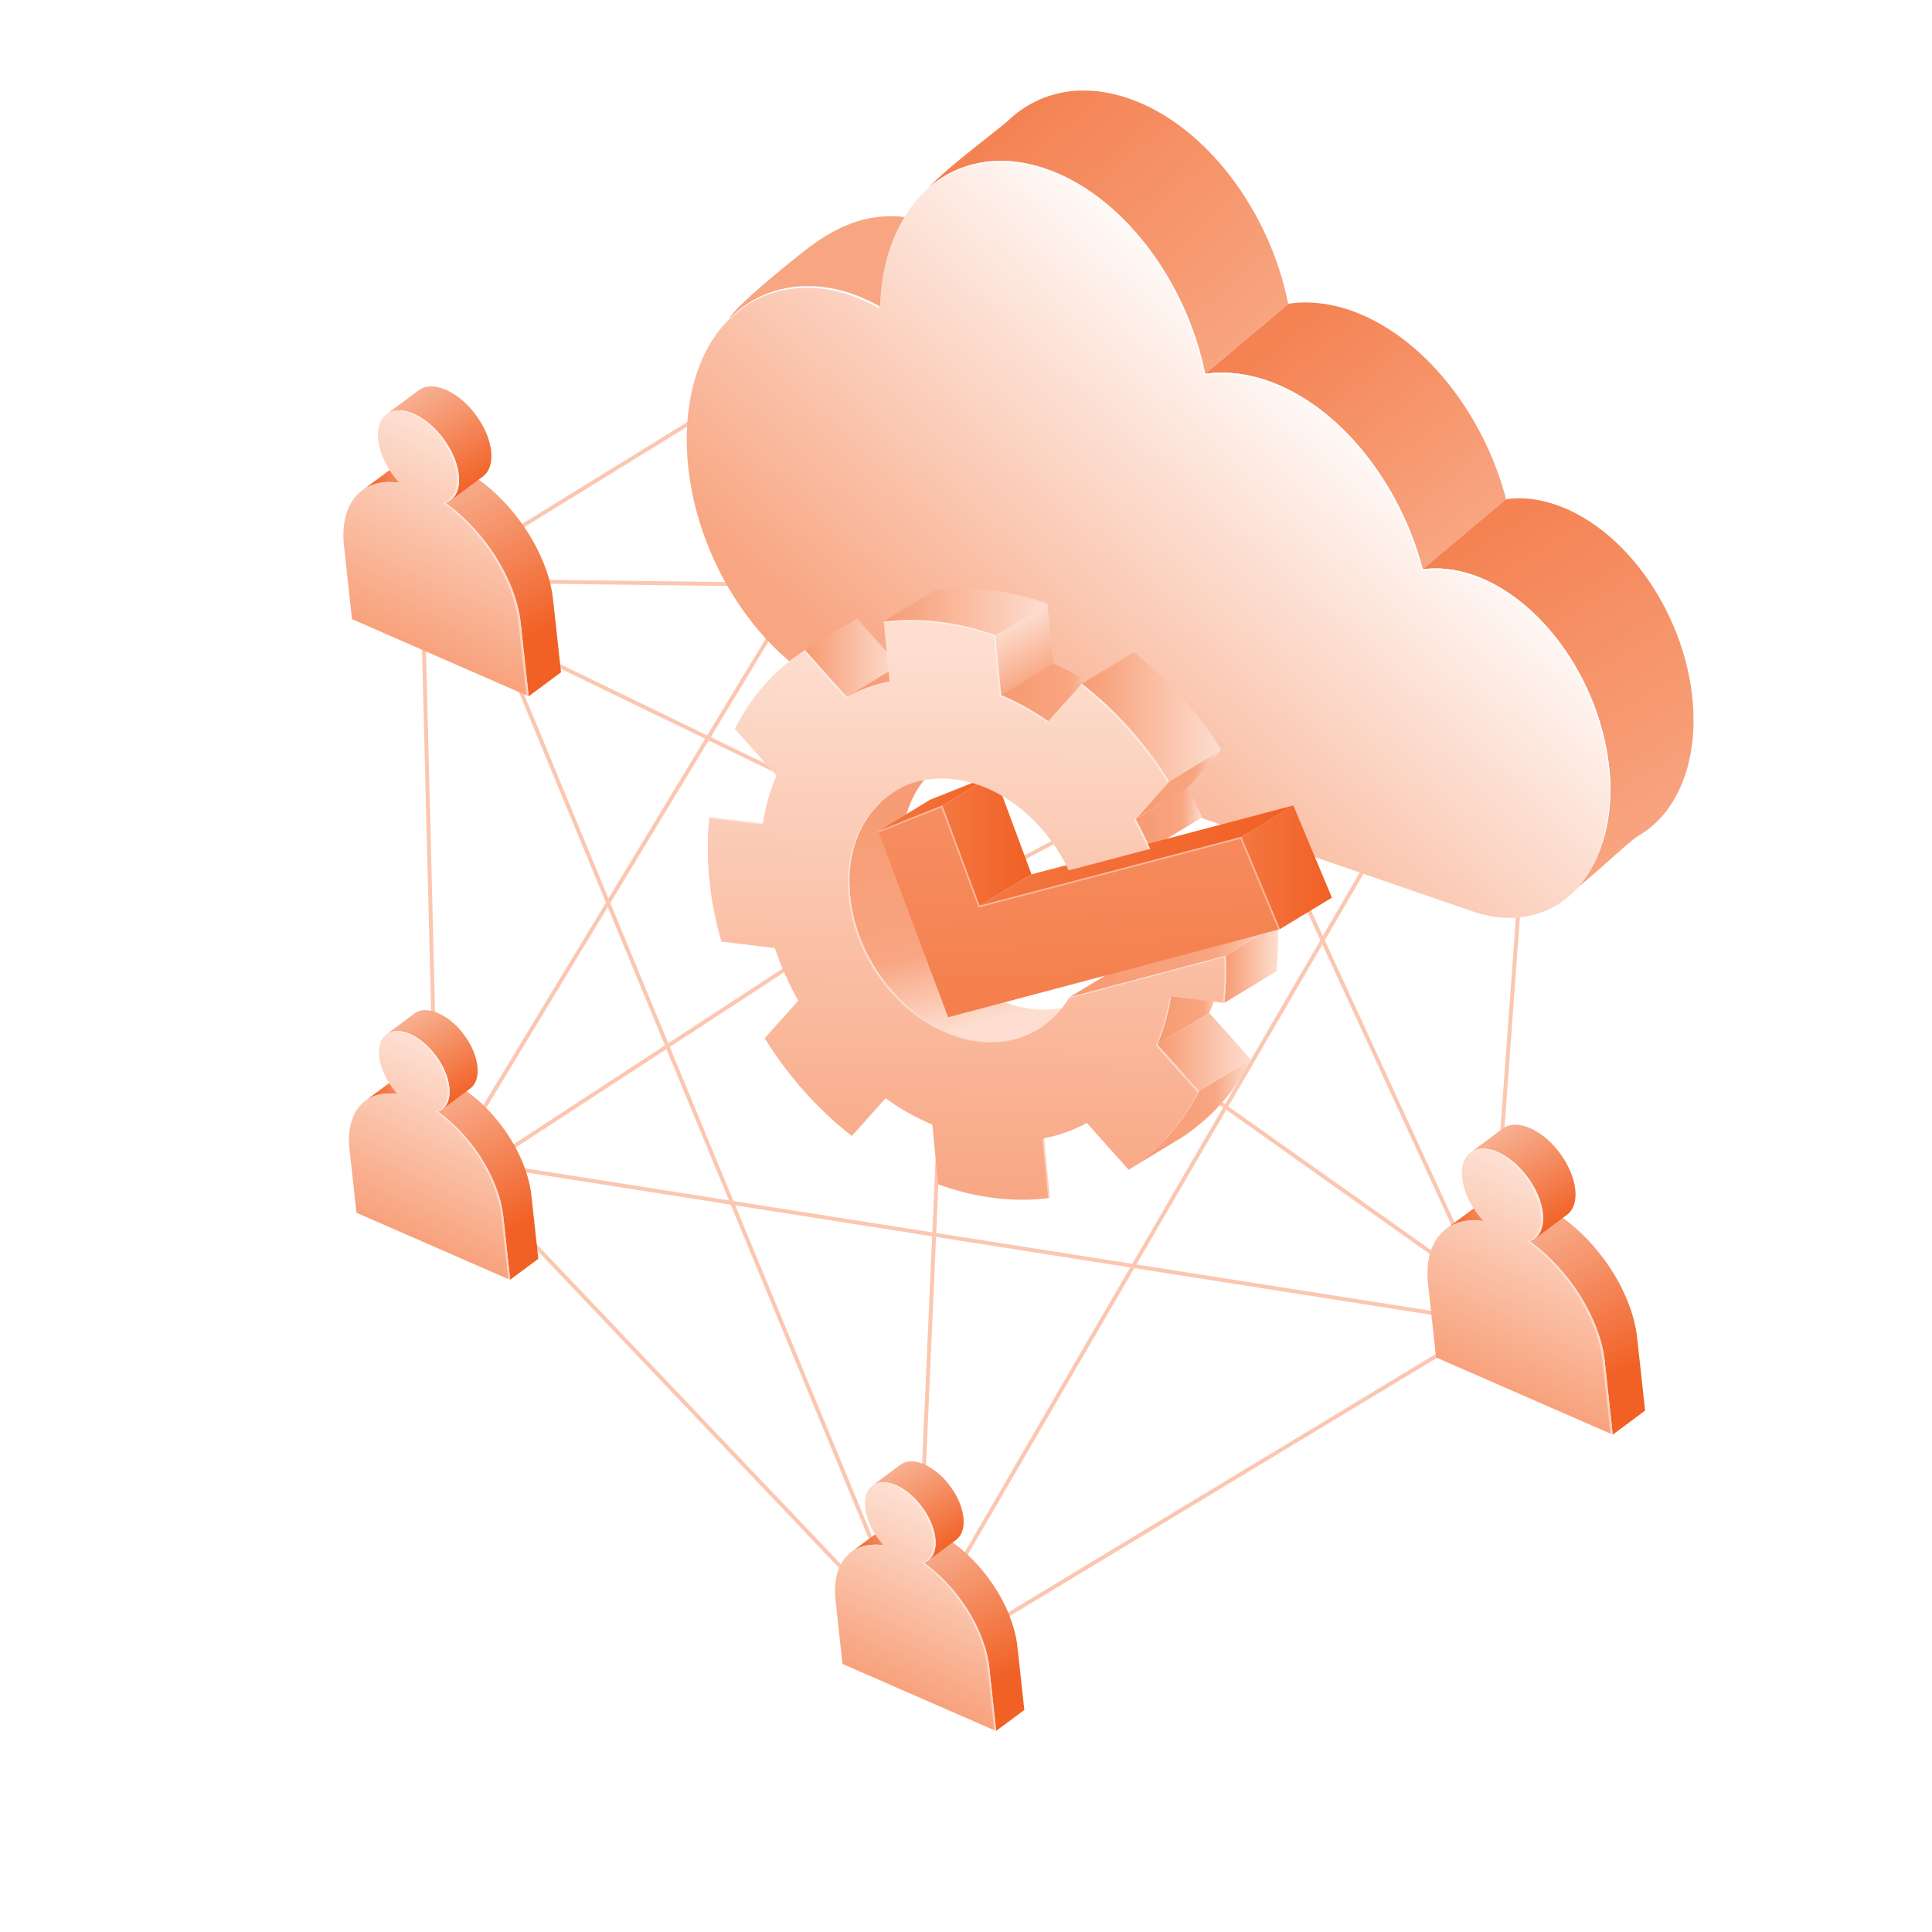 <?xml version="1.0" encoding="UTF-8"?>
<svg id="Layer_31" data-name="Layer 31" xmlns="http://www.w3.org/2000/svg" xmlns:xlink="http://www.w3.org/1999/xlink" viewBox="0 0 512 512">
  <defs>
    <style>
      .cls-1 {
        filter: url(#luminosity-noclip-11);
      }

      .cls-2 {
        fill: url(#linear-gradient-38);
      }

      .cls-2, .cls-3, .cls-4, .cls-5, .cls-6, .cls-7, .cls-8, .cls-9, .cls-10, .cls-11, .cls-12, .cls-13, .cls-14, .cls-15, .cls-16, .cls-17, .cls-18, .cls-19, .cls-20, .cls-21, .cls-22, .cls-23, .cls-24, .cls-25, .cls-26, .cls-27, .cls-28, .cls-29, .cls-30, .cls-31, .cls-32, .cls-33, .cls-34, .cls-35, .cls-36, .cls-37, .cls-38, .cls-39, .cls-40, .cls-41, .cls-42, .cls-43, .cls-44, .cls-45, .cls-46, .cls-47, .cls-48, .cls-49, .cls-50, .cls-51, .cls-52, .cls-53, .cls-54, .cls-55, .cls-56, .cls-57, .cls-58 {
        stroke-width: 0px;
      }

      .cls-3 {
        fill: url(#linear-gradient-23);
      }

      .cls-3, .cls-11, .cls-16, .cls-37, .cls-47, .cls-57 {
        mix-blend-mode: multiply;
      }

      .cls-4 {
        fill: url(#linear-gradient-6);
      }

      .cls-4, .cls-15, .cls-54, .cls-58 {
        opacity: .34;
      }

      .cls-5 {
        fill: url(#linear-gradient-19);
      }

      .cls-6 {
        fill: url(#linear-gradient-33);
      }

      .cls-7 {
        fill: url(#linear-gradient);
      }

      .cls-59 {
        mask: url(#mask-10);
      }

      .cls-60 {
        filter: url(#luminosity-noclip-7);
      }

      .cls-8 {
        fill: url(#linear-gradient-21);
      }

      .cls-9 {
        opacity: .38;
      }

      .cls-9, .cls-26 {
        fill: #fff;
      }

      .cls-61 {
        filter: url(#luminosity-noclip-5);
      }

      .cls-10 {
        fill: #fcfdff;
      }

      .cls-62 {
        mask: url(#mask-2);
      }

      .cls-11 {
        fill: url(#linear-gradient-11);
      }

      .cls-12 {
        fill: url(#linear-gradient-42);
      }

      .cls-13 {
        fill: url(#linear-gradient-15);
      }

      .cls-14 {
        fill: url(#linear-gradient-54);
      }

      .cls-14, .cls-41 {
        opacity: .69;
      }

      .cls-15 {
        fill: url(#linear-gradient-12);
      }

      .cls-63 {
        mask: url(#mask-3);
      }

      .cls-16 {
        fill: url(#linear-gradient-5);
      }

      .cls-17 {
        fill: url(#linear-gradient-31);
      }

      .cls-18 {
        fill: url(#linear-gradient-34);
      }

      .cls-64 {
        mask: url(#mask-9);
      }

      .cls-65 {
        opacity: .44;
      }

      .cls-19 {
        fill: url(#linear-gradient-41);
      }

      .cls-20 {
        fill: url(#linear-gradient-40);
      }

      .cls-66 {
        mask: url(#mask-5);
      }

      .cls-21 {
        fill: url(#linear-gradient-13);
      }

      .cls-22 {
        fill: url(#linear-gradient-25);
      }

      .cls-23 {
        fill: url(#linear-gradient-43);
      }

      .cls-24 {
        fill: url(#linear-gradient-16);
      }

      .cls-25 {
        fill: url(#linear-gradient-22);
      }

      .cls-27 {
        fill: url(#linear-gradient-35);
      }

      .cls-28 {
        fill: url(#linear-gradient-50);
      }

      .cls-29 {
        fill: url(#linear-gradient-32);
      }

      .cls-67 {
        opacity: .47;
      }

      .cls-30 {
        fill: url(#linear-gradient-20);
      }

      .cls-31 {
        fill: url(#linear-gradient-14);
      }

      .cls-32 {
        fill: url(#linear-gradient-2);
      }

      .cls-68 {
        filter: url(#luminosity-noclip-9);
      }

      .cls-33 {
        fill: url(#linear-gradient-52);
      }

      .cls-34 {
        fill: url(#linear-gradient-45);
      }

      .cls-69 {
        mask: url(#mask-8);
      }

      .cls-35 {
        fill: url(#linear-gradient-7);
      }

      .cls-36 {
        fill: url(#linear-gradient-39);
      }

      .cls-70 {
        mask: url(#mask-4);
      }

      .cls-37 {
        fill: url(#linear-gradient-17);
      }

      .cls-38 {
        fill: url(#linear-gradient-3);
      }

      .cls-71 {
        fill: none;
        stroke: #fbc7b0;
        stroke-miterlimit: 10;
        stroke-width: 1.04px;
      }

      .cls-39 {
        fill: url(#linear-gradient-9);
      }

      .cls-40 {
        fill: url(#linear-gradient-27);
      }

      .cls-41 {
        fill: url(#linear-gradient-49);
      }

      .cls-72 {
        mask: url(#mask-6);
      }

      .cls-42 {
        fill: url(#linear-gradient-36);
      }

      .cls-43 {
        fill: url(#linear-gradient-8);
      }

      .cls-44 {
        fill: url(#linear-gradient-47);
      }

      .cls-45 {
        fill: url(#linear-gradient-26);
      }

      .cls-46 {
        fill: url(#linear-gradient-51);
      }

      .cls-47 {
        fill: url(#linear-gradient-48);
      }

      .cls-48 {
        fill: url(#linear-gradient-30);
      }

      .cls-73 {
        filter: url(#luminosity-noclip);
      }

      .cls-74 {
        mask: url(#mask-1);
      }

      .cls-75 {
        mask: url(#mask);
      }

      .cls-49 {
        fill: url(#linear-gradient-44);
      }

      .cls-50 {
        fill: url(#linear-gradient-29);
      }

      .cls-51 {
        fill: url(#linear-gradient-46);
      }

      .cls-76 {
        mask: url(#mask-7);
      }

      .cls-52 {
        fill: url(#linear-gradient-28);
      }

      .cls-53 {
        fill: url(#linear-gradient-10);
      }

      .cls-54 {
        fill: url(#linear-gradient-24);
      }

      .cls-55 {
        fill: url(#linear-gradient-4);
      }

      .cls-77 {
        mask: url(#mask-11);
      }

      .cls-56 {
        fill: url(#linear-gradient-37);
      }

      .cls-57 {
        fill: url(#linear-gradient-53);
      }

      .cls-78 {
        filter: url(#luminosity-noclip-3);
      }

      .cls-58 {
        fill: url(#linear-gradient-18);
      }
    </style>
    <linearGradient id="linear-gradient" x1="1719.89" y1="454.77" x2="1739.08" y2="454.77" gradientTransform="translate(2060.39 -323.74) rotate(173.59) scale(1 -1)" gradientUnits="userSpaceOnUse">
      <stop offset="0" stop-color="#f8b091"/>
      <stop offset="1" stop-color="#f16024"/>
    </linearGradient>
    <linearGradient id="linear-gradient-2" x1="1712.91" y1="456.48" x2="1696.78" y2="501.5" xlink:href="#linear-gradient"/>
    <linearGradient id="linear-gradient-3" x1="1721.58" y1="433.6" x2="1709.31" y2="461.06" xlink:href="#linear-gradient"/>
    <linearGradient id="linear-gradient-4" x1="1733.31" y1="506.51" x2="1702.37" y2="454.99" gradientTransform="translate(2060.39 -323.74) rotate(173.59) scale(1 -1)" gradientUnits="userSpaceOnUse">
      <stop offset="0" stop-color="#f79a71"/>
      <stop offset="1" stop-color="#fdded0"/>
    </linearGradient>
    <filter id="luminosity-noclip" x="379.89" y="305.99" width="45.64" height="71.64" color-interpolation-filters="sRGB" filterUnits="userSpaceOnUse">
      <feFlood flood-color="#fff" result="bg"/>
      <feBlend in="SourceGraphic" in2="bg"/>
    </filter>
    <filter id="luminosity-noclip-2" x="379.89" y="-7384" width="45.64" height="32766" color-interpolation-filters="sRGB" filterUnits="userSpaceOnUse">
      <feFlood flood-color="#fff" result="bg"/>
      <feBlend in="SourceGraphic" in2="bg"/>
    </filter>
    <mask id="mask-1" x="379.89" y="-7384" width="45.64" height="32766" maskUnits="userSpaceOnUse"/>
    <linearGradient id="linear-gradient-5" x1="1723.04" y1="490.47" x2="1714.39" y2="449.6" gradientTransform="translate(2060.39 -323.74) rotate(173.59) scale(1 -1)" gradientUnits="userSpaceOnUse">
      <stop offset="0" stop-color="#000"/>
      <stop offset="1" stop-color="#fff"/>
    </linearGradient>
    <mask id="mask" x="379.89" y="305.99" width="45.64" height="71.64" maskUnits="userSpaceOnUse">
      <g class="cls-73">
        <g class="cls-74">
          <path class="cls-16" d="M423.72,361.04c-1.2-10.95-9.13-23.61-19.28-30.8l-2.51-1.78,2.9-1.02c1.89-.67,2.79-2.77,2.46-5.76-.64-5.86-5.57-12.55-10.99-14.92-1.41-.61-2.74-.87-3.85-.75-2.48.28-3.74,2.52-3.36,5.99.37,3.42,2.31,7.34,5.17,10.51l2.98,3.29-4.39-.65c-1.31-.19-2.57-.23-3.74-.09-6.53.73-10,6.55-9.05,15.17l2.01,18.41,43.48,18.99-1.81-16.59Z"/>
        </g>
      </g>
    </mask>
    <linearGradient id="linear-gradient-6" x1="1723.04" y1="490.47" x2="1714.39" y2="449.6" gradientTransform="translate(2060.39 -323.74) rotate(173.59) scale(1 -1)" gradientUnits="userSpaceOnUse">
      <stop offset="0" stop-color="#fbc7b0"/>
      <stop offset="1" stop-color="#fff"/>
    </linearGradient>
    <linearGradient id="linear-gradient-7" x1="1983.56" y1="228.28" x2="2002.75" y2="228.28" xlink:href="#linear-gradient"/>
    <linearGradient id="linear-gradient-8" x1="1976.58" y1="229.99" x2="1960.45" y2="275.01" xlink:href="#linear-gradient"/>
    <linearGradient id="linear-gradient-9" x1="1985.25" y1="207.11" x2="1972.97" y2="234.57" xlink:href="#linear-gradient"/>
    <linearGradient id="linear-gradient-10" x1="1996.98" y1="280.02" x2="1966.04" y2="228.5" xlink:href="#linear-gradient-4"/>
    <filter id="luminosity-noclip-3" x="92.6" y="110.33" width="45.64" height="71.64" color-interpolation-filters="sRGB" filterUnits="userSpaceOnUse">
      <feFlood flood-color="#fff" result="bg"/>
      <feBlend in="SourceGraphic" in2="bg"/>
    </filter>
    <filter id="luminosity-noclip-4" x="92.6" y="-7384" width="45.64" height="32766" color-interpolation-filters="sRGB" filterUnits="userSpaceOnUse">
      <feFlood flood-color="#fff" result="bg"/>
      <feBlend in="SourceGraphic" in2="bg"/>
    </filter>
    <mask id="mask-3" x="92.6" y="-7384" width="45.64" height="32766" maskUnits="userSpaceOnUse"/>
    <linearGradient id="linear-gradient-11" x1="1986.71" y1="263.99" x2="1978.06" y2="223.12" xlink:href="#linear-gradient-5"/>
    <mask id="mask-2" x="92.6" y="110.33" width="45.64" height="71.64" maskUnits="userSpaceOnUse">
      <g class="cls-78">
        <g class="cls-63">
          <path class="cls-11" d="M136.43,165.38c-1.2-10.95-9.13-23.61-19.28-30.8l-2.51-1.78,2.9-1.02c1.89-.67,2.79-2.77,2.46-5.76-.64-5.86-5.57-12.55-10.99-14.92-1.41-.61-2.74-.87-3.85-.75-2.48.28-3.74,2.52-3.36,5.99.37,3.42,2.31,7.34,5.17,10.51l2.98,3.29-4.39-.65c-1.31-.19-2.57-.23-3.74-.09-6.53.73-10,6.55-9.05,15.17l2.01,18.41,43.48,18.99-1.81-16.59Z"/>
        </g>
      </g>
    </mask>
    <linearGradient id="linear-gradient-12" x1="1986.71" y1="263.99" x2="1978.06" y2="223.12" xlink:href="#linear-gradient-6"/>
    <linearGradient id="linear-gradient-13" x1="2003.28" y1="389.57" x2="2019.97" y2="389.57" xlink:href="#linear-gradient"/>
    <linearGradient id="linear-gradient-14" x1="1997.21" y1="391.05" x2="1983.18" y2="430.22" xlink:href="#linear-gradient"/>
    <linearGradient id="linear-gradient-15" x1="2004.75" y1="371.15" x2="1994.07" y2="395.04" xlink:href="#linear-gradient"/>
    <linearGradient id="linear-gradient-16" x1="2014.95" y1="434.57" x2="1988.04" y2="389.75" xlink:href="#linear-gradient-4"/>
    <filter id="luminosity-noclip-5" x="93.87" y="274.64" width="39.71" height="62.32" color-interpolation-filters="sRGB" filterUnits="userSpaceOnUse">
      <feFlood flood-color="#fff" result="bg"/>
      <feBlend in="SourceGraphic" in2="bg"/>
    </filter>
    <filter id="luminosity-noclip-6" x="93.87" y="-7384" width="39.71" height="32766" color-interpolation-filters="sRGB" filterUnits="userSpaceOnUse">
      <feFlood flood-color="#fff" result="bg"/>
      <feBlend in="SourceGraphic" in2="bg"/>
    </filter>
    <mask id="mask-5" x="93.87" y="-7384" width="39.71" height="32766" maskUnits="userSpaceOnUse"/>
    <linearGradient id="linear-gradient-17" x1="2006.02" y1="420.62" x2="1998.5" y2="385.07" xlink:href="#linear-gradient-5"/>
    <mask id="mask-4" x="93.87" y="274.64" width="39.71" height="62.32" maskUnits="userSpaceOnUse">
      <g class="cls-61">
        <g class="cls-66">
          <path class="cls-37" d="M132,322.53c-1.04-9.52-7.94-20.54-16.77-26.79l-2.18-1.54,2.52-.89c1.64-.58,2.42-2.41,2.14-5.01-.56-5.1-4.85-10.92-9.56-12.98-1.22-.53-2.38-.76-3.35-.65-2.16.24-3.25,2.19-2.92,5.21.32,2.97,2.01,6.39,4.5,9.14l2.59,2.86-3.82-.56c-1.14-.17-2.24-.2-3.26-.08-5.68.64-8.7,5.69-7.88,13.2l1.75,16.01,37.82,16.52-1.58-14.43Z"/>
        </g>
      </g>
    </mask>
    <linearGradient id="linear-gradient-18" x1="2006.02" y1="420.62" x2="1998.5" y2="385.07" xlink:href="#linear-gradient-6"/>
    <linearGradient id="linear-gradient-19" x1="1888.62" y1="522.76" x2="1905.31" y2="522.76" xlink:href="#linear-gradient"/>
    <linearGradient id="linear-gradient-20" x1="1882.55" y1="524.24" x2="1868.52" y2="563.4" xlink:href="#linear-gradient"/>
    <linearGradient id="linear-gradient-21" x1="1890.09" y1="504.33" x2="1879.41" y2="528.23" xlink:href="#linear-gradient"/>
    <linearGradient id="linear-gradient-22" x1="1900.29" y1="567.76" x2="1873.38" y2="522.94" xlink:href="#linear-gradient-4"/>
    <filter id="luminosity-noclip-7" x="222.67" y="394.2" width="39.71" height="62.32" color-interpolation-filters="sRGB" filterUnits="userSpaceOnUse">
      <feFlood flood-color="#fff" result="bg"/>
      <feBlend in="SourceGraphic" in2="bg"/>
    </filter>
    <filter id="luminosity-noclip-8" x="222.67" y="-7384" width="39.71" height="32766" color-interpolation-filters="sRGB" filterUnits="userSpaceOnUse">
      <feFlood flood-color="#fff" result="bg"/>
      <feBlend in="SourceGraphic" in2="bg"/>
    </filter>
    <mask id="mask-7" x="222.67" y="-7384" width="39.71" height="32766" maskUnits="userSpaceOnUse"/>
    <linearGradient id="linear-gradient-23" x1="1891.36" y1="553.81" x2="1883.84" y2="518.26" xlink:href="#linear-gradient-5"/>
    <mask id="mask-6" x="222.67" y="394.2" width="39.71" height="62.32" maskUnits="userSpaceOnUse">
      <g class="cls-60">
        <g class="cls-76">
          <path class="cls-3" d="M260.8,442.1c-1.04-9.52-7.94-20.54-16.77-26.79l-2.18-1.54,2.52-.89c1.64-.58,2.42-2.41,2.14-5.01-.56-5.1-4.85-10.92-9.56-12.98-1.22-.53-2.38-.76-3.35-.65-2.16.24-3.25,2.19-2.92,5.21.32,2.97,2.01,6.39,4.5,9.14l2.59,2.86-3.82-.56c-1.14-.17-2.24-.2-3.26-.08-5.68.64-8.7,5.69-7.88,13.2l1.75,16.01,37.82,16.52-1.58-14.43Z"/>
        </g>
      </g>
    </mask>
    <linearGradient id="linear-gradient-24" x1="1891.36" y1="553.81" x2="1883.84" y2="518.26" xlink:href="#linear-gradient-6"/>
    <linearGradient id="linear-gradient-25" x1="384.84" y1="142.86" x2="340.7" y2="86.44" gradientUnits="userSpaceOnUse">
      <stop offset="0" stop-color="#f8a581"/>
      <stop offset="1" stop-color="#f48252"/>
    </linearGradient>
    <linearGradient id="linear-gradient-26" x1="440.06" y1="222.85" x2="390.62" y2="140.55" xlink:href="#linear-gradient-25"/>
    <linearGradient id="linear-gradient-27" x1="326.9" y1="95.75" x2="267.83" y2="30.05" xlink:href="#linear-gradient-25"/>
    <linearGradient id="linear-gradient-28" x1="317.01" y1="121.31" x2="300.68" y2="187.79" xlink:href="#linear-gradient-25"/>
    <linearGradient id="linear-gradient-29" x1="358.49" y1="101.67" x2="260.6" y2="209.51" gradientUnits="userSpaceOnUse">
      <stop offset="0" stop-color="#fff"/>
      <stop offset="1" stop-color="#f8a581"/>
    </linearGradient>
    <linearGradient id="linear-gradient-30" x1="249.85" y1="273" x2="250.31" y2="273" gradientUnits="userSpaceOnUse">
      <stop offset="0" stop-color="#f79a71"/>
      <stop offset=".7" stop-color="#f8a581"/>
      <stop offset="1" stop-color="#fdded0"/>
    </linearGradient>
    <linearGradient id="linear-gradient-31" x1="242.95" y1="198.67" x2="262.15" y2="270.5" xlink:href="#linear-gradient-30"/>
    <linearGradient id="linear-gradient-32" x1="213.33" y1="174.32" x2="238.22" y2="174.32" gradientTransform="matrix(1,0,0,1,0,0)" xlink:href="#linear-gradient-4"/>
    <linearGradient id="linear-gradient-33" x1="232.76" y1="212.71" x2="263.5" y2="212.71" gradientUnits="userSpaceOnUse">
      <stop offset="0" stop-color="#f47741"/>
      <stop offset="1" stop-color="#f16024"/>
    </linearGradient>
    <linearGradient id="linear-gradient-34" x1="249.7" y1="222.6" x2="273.36" y2="222.6" xlink:href="#linear-gradient-33"/>
    <linearGradient id="linear-gradient-35" x1="224.43" y1="178.48" x2="249.53" y2="178.48" xlink:href="#linear-gradient-30"/>
    <linearGradient id="linear-gradient-36" x1="299.11" y1="295.38" x2="331.52" y2="295.38" xlink:href="#linear-gradient-30"/>
    <linearGradient id="linear-gradient-37" x1="306.66" y1="278.78" x2="331.52" y2="278.78" gradientTransform="matrix(1,0,0,1,0,0)" xlink:href="#linear-gradient-4"/>
    <linearGradient id="linear-gradient-38" x1="306.66" y1="266.23" x2="324.12" y2="266.23" xlink:href="#linear-gradient-30"/>
    <linearGradient id="linear-gradient-39" x1="234.2" y1="162.15" x2="277.59" y2="162.15" gradientTransform="matrix(1,0,0,1,0,0)" xlink:href="#linear-gradient-4"/>
    <linearGradient id="linear-gradient-40" x1="276.98" y1="182.95" x2="267.92" y2="165.16" gradientTransform="matrix(1,0,0,1,0,0)" xlink:href="#linear-gradient-4"/>
    <linearGradient id="linear-gradient-41" x1="265.33" y1="183.5" x2="291.6" y2="183.5" xlink:href="#linear-gradient-30"/>
    <linearGradient id="linear-gradient-42" x1="300.92" y1="216.83" x2="318.58" y2="216.83" xlink:href="#linear-gradient-30"/>
    <linearGradient id="linear-gradient-43" x1="283.38" y1="254.63" x2="338.6" y2="254.63" xlink:href="#linear-gradient-30"/>
    <linearGradient id="linear-gradient-44" x1="324.46" y1="255.35" x2="338.71" y2="255.35" gradientTransform="matrix(1,0,0,1,0,0)" xlink:href="#linear-gradient-4"/>
    <linearGradient id="linear-gradient-45" x1="300.92" y1="207.91" x2="323.66" y2="207.91" xlink:href="#linear-gradient-30"/>
    <linearGradient id="linear-gradient-46" x1="286.7" y1="189.97" x2="323.66" y2="189.97" gradientTransform="matrix(1,0,0,1,0,0)" xlink:href="#linear-gradient-4"/>
    <linearGradient id="linear-gradient-47" x1="289.24" y1="293.48" x2="284.85" y2="212.65" gradientUnits="userSpaceOnUse">
      <stop offset="0" stop-color="#f47741"/>
      <stop offset="1" stop-color="#f68e62"/>
    </linearGradient>
    <filter id="luminosity-noclip-9" x="236.79" y="217.61" width="98.1" height="48.2" color-interpolation-filters="sRGB" filterUnits="userSpaceOnUse">
      <feFlood flood-color="#fff" result="bg"/>
      <feBlend in="SourceGraphic" in2="bg"/>
    </filter>
    <filter id="luminosity-noclip-10" x="236.79" y="-7384" width="98.1" height="32766" color-interpolation-filters="sRGB" filterUnits="userSpaceOnUse">
      <feFlood flood-color="#fff" result="bg"/>
      <feBlend in="SourceGraphic" in2="bg"/>
    </filter>
    <mask id="mask-9" x="236.79" y="-7384" width="98.1" height="32766" maskUnits="userSpaceOnUse"/>
    <linearGradient id="linear-gradient-48" x1="311.26" y1="255.34" x2="232.13" y2="219.08" gradientTransform="matrix(1,0,0,1,0,0)" xlink:href="#linear-gradient-5"/>
    <mask id="mask-8" x="236.79" y="217.61" width="98.1" height="48.2" maskUnits="userSpaceOnUse">
      <g class="cls-68">
        <g class="cls-64">
          <polygon class="cls-47" points="236.79 222.03 247.88 217.61 257.62 243.81 306.8 230.9 327.12 225.54 334.89 244.12 323.77 247.11 253.22 265.81 236.79 222.03"/>
        </g>
      </g>
    </mask>
    <linearGradient id="linear-gradient-49" x1="311.26" y1="255.34" x2="232.13" y2="219.08" gradientTransform="matrix(1,0,0,1,0,0)" xlink:href="#linear-gradient-6"/>
    <linearGradient id="linear-gradient-50" x1="259.57" y1="226.76" x2="342.75" y2="226.76" xlink:href="#linear-gradient-33"/>
    <linearGradient id="linear-gradient-51" x1="328.96" y1="229.85" x2="352.97" y2="229.85" xlink:href="#linear-gradient-33"/>
    <linearGradient id="linear-gradient-52" x1="254.76" y1="322.25" x2="257.5" y2="172.06" gradientUnits="userSpaceOnUse">
      <stop offset="0" stop-color="#f8a581"/>
      <stop offset="1" stop-color="#fdded0"/>
    </linearGradient>
    <filter id="luminosity-noclip-11" x="190.71" y="167.44" width="123.23" height="147.34" color-interpolation-filters="sRGB" filterUnits="userSpaceOnUse">
      <feFlood flood-color="#fff" result="bg"/>
      <feBlend in="SourceGraphic" in2="bg"/>
    </filter>
    <filter id="luminosity-noclip-12" x="190.71" y="-7384" width="123.23" height="32766" color-interpolation-filters="sRGB" filterUnits="userSpaceOnUse">
      <feFlood flood-color="#fff" result="bg"/>
      <feBlend in="SourceGraphic" in2="bg"/>
    </filter>
    <mask id="mask-11" x="190.71" y="-7384" width="123.23" height="32766" maskUnits="userSpaceOnUse"/>
    <linearGradient id="linear-gradient-53" x1="337.42" y1="225.98" x2="212.65" y2="249.2" gradientTransform="matrix(1,0,0,1,0,0)" xlink:href="#linear-gradient-5"/>
    <mask id="mask-10" x="190.71" y="167.44" width="123.23" height="147.34" maskUnits="userSpaceOnUse">
      <g class="cls-1">
        <g class="cls-77">
          <path class="cls-57" d="M270.85,314.77c-2.23,0-4.54-.14-6.85-.42-4.18-.51-8.36-1.47-12.46-2.84l-1.52-15.7-1.74-.72c-4.1-1.7-8.05-3.92-11.73-6.6l-2.3-1.66-8.84,9.88c-7.15-5.95-13.59-13.24-18.83-21.29l8.8-9.82-1.09-1.96c-2.54-4.56-4.54-9.06-5.95-13.38l-.62-1.9-14.07-1.72c-1.26-4.75-2.1-9.4-2.56-14.17-.41-4.23-.49-8.42-.24-12.48l13.96,1.7.45-3.03c.61-4.11,1.75-8.11,3.39-11.88l.8-1.85-10.93-12.27c3.66-6.61,8.54-12.16,14.27-16.25l10.97,12.28,2.2-1.24c3.18-1.79,6.67-3.05,10.35-3.75l2.82-.53-1.51-15.6c1.24-.08,2.49-.13,3.73-.13,2.34,0,4.74.15,7.12.44,4.07.5,8.23,1.43,12.37,2.78l1.52,15.74,1.75.73c3.9,1.61,7.8,3.77,11.9,6.59l2.28,1.56,8.74-9.77c7.16,5.96,13.62,13.23,18.88,21.27l-8.84,9.85,1.08,1.96c.78,1.41,1.52,2.85,2.21,4.29l-15.51,4.09c-6.86-12.9-19.03-22.04-31.62-23.58-1.27-.16-2.53-.23-3.75-.23-7.7,0-14.71,3.05-19.74,8.58-5.9,6.5-8.6,15.7-7.62,25.9,1.56,16.12,12.15,31.43,26.36,38.09,3.69,1.69,7.17,2.7,10.67,3.13,1.28.16,2.53.23,3.76.23,9.31,0,17.42-4.38,22.45-12.06l22.21-5.9-.38,2.42c-.69,4.37-1.85,8.39-3.43,11.95l-.83,1.86,10.98,12.26c-3.58,6.52-8.47,12.07-14.31,16.24l-10.96-12.27-2.2,1.22c-3.22,1.8-6.71,3.05-10.38,3.72l-2.84.52,1.51,15.59c-1.29.1-2.6.15-3.92.15Z"/>
        </g>
      </g>
    </mask>
    <linearGradient id="linear-gradient-54" x1="337.42" y1="225.98" x2="212.65" y2="249.2" gradientTransform="matrix(1,0,0,1,0,0)" xlink:href="#linear-gradient-6"/>
  </defs>
  <g>
    <g>
      <polygon class="cls-71" points="120.05 307.14 266.16 65.81 397.21 350.73 120.05 307.14"/>
      <line class="cls-71" x1="250.5" y1="260.91" x2="243.45" y2="420.43"/>
      <polyline class="cls-71" points="128.3 159.71 242.23 435.48 403.84 157.39 127.65 153.97"/>
      <line class="cls-71" x1="286.33" y1="266.08" x2="386.56" y2="337.13"/>
      <line class="cls-71" x1="254.44" y1="191.11" x2="272.79" y2="74.82"/>
      <polyline class="cls-71" points="129.14 167.23 253.25 227.36 116.01 316.98"/>
      <line class="cls-71" x1="263.07" y1="231.7" x2="403.84" y2="157.39"/>
      <polyline class="cls-71" points="269.39 65.45 408.82 153.28 394.38 351.04 246.64 440.32 115.64 302.51 111.95 155.73 260.15 64.35"/>
    </g>
    <g>
      <path class="cls-7" d="M390.86,323.41c-.35,0-.69,0-1.02.01-.19,0-.38.02-.56.04-.28.02-.56.06-.83.1-.19.03-.37.05-.55.09-.25.05-.49.11-.73.17-.18.05-.36.09-.54.14-.22.07-.44.15-.66.23-.17.06-.35.12-.51.2-.21.09-.41.19-.61.3-.16.08-.32.16-.48.24-.21.12-.4.25-.6.38-.16.1-.32.2-.47.31l8.58-6.37s.08-.06.11-.08c.12-.08.24-.15.36-.23.2-.13.39-.26.6-.38.03-.02.05-.04.08-.05.13-.07.27-.13.4-.19.2-.1.4-.21.61-.3.04-.02.07-.04.11-.05.13-.05.27-.09.4-.14.22-.08.43-.16.65-.23.05-.02.1-.04.15-.05.13-.04.26-.06.39-.09.24-.06.48-.12.73-.17.07-.01.13-.03.2-.05.12-.02.24-.03.36-.04.27-.04.55-.08.83-.1.09,0,.18-.03.27-.03.09,0,.2,0,.29,0,.33-.02.67-.02,1.02-.01.12,0,.23,0,.35,0,.06,0,.12.01.18.02.55.03,1.11.08,1.68.16,0,0,0,0,0,0h0s0,0,0,0l-8.58,6.37c-.58-.09-1.14-.13-1.69-.16-.18,0-.35,0-.53-.01Z"/>
      <path class="cls-32" d="M424.99,358.72c-.04-.25-.11-.49-.16-.74-.1-.47-.19-.94-.31-1.41-.22-.91-.49-1.82-.79-2.73-.1-.31-.22-.63-.33-.94-.16-.45-.32-.9-.5-1.35-.15-.37-.3-.74-.46-1.11-.15-.35-.29-.69-.45-1.04-.19-.41-.38-.82-.58-1.23-.14-.29-.28-.57-.42-.86-.24-.47-.49-.93-.75-1.4-.12-.21-.23-.42-.35-.63-.38-.67-.77-1.33-1.18-1.98-.07-.11-.14-.21-.21-.32-.35-.54-.7-1.08-1.07-1.61-.15-.22-.32-.44-.47-.66-.29-.41-.59-.82-.9-1.23-.19-.25-.39-.5-.59-.76-.29-.36-.58-.72-.87-1.08-.23-.28-.46-.55-.7-.82-.28-.32-.56-.64-.85-.96-.28-.31-.57-.62-.85-.92-.26-.28-.53-.55-.8-.82-.37-.37-.75-.74-1.13-1.1-.24-.22-.48-.45-.72-.67-.78-.71-1.58-1.4-2.39-2.04-.6-.47-1.21-.93-1.82-1.37l8.58-6.37c.59.42,1.18.86,1.76,1.32.02.01.04.03.05.05.81.64,1.61,1.33,2.39,2.04.09.08.18.14.26.22.16.14.3.3.46.45.38.36.76.73,1.13,1.1.13.13.27.26.4.39.14.14.26.29.4.43.29.3.57.61.85.92.15.16.3.32.45.48.14.16.27.32.4.48.23.27.46.54.69.82.13.16.27.31.4.47.16.2.31.41.47.61.2.25.4.5.59.76.09.12.19.24.29.37.21.28.4.57.61.85.16.22.32.44.48.67.05.07.11.14.16.22.31.46.62.93.92,1.4.07.11.14.21.21.32,0,.01.02.03.03.04.37.6.74,1.2,1.08,1.8.03.04.05.09.07.13.12.21.23.41.34.62.21.37.42.75.61,1.12.05.1.09.19.14.29.15.28.28.57.42.86.14.28.28.56.41.84.06.13.11.25.17.38.16.35.3.7.45,1.04.1.24.22.49.32.73.05.13.09.25.14.38.18.45.34.9.5,1.35.08.23.18.47.26.7.03.08.04.16.07.25.3.91.56,1.82.79,2.73,0,.03.02.06.02.09.11.45.19.9.29,1.35.05.24.11.48.15.72.13.72.24,1.44.31,2.15l2.11,19.32-8.58,6.37-2.11-19.32c-.08-.71-.18-1.43-.31-2.15Z"/>
      <path class="cls-38" d="M408.46,319.34c-.07-.26-.15-.53-.23-.79-.05-.18-.11-.35-.17-.53-.06-.17-.12-.33-.18-.5-.09-.23-.17-.46-.27-.69-.06-.13-.11-.27-.17-.4-.11-.26-.23-.51-.36-.77-.05-.11-.1-.22-.16-.32-.18-.35-.37-.7-.57-1.05-.02-.04-.05-.08-.07-.11-.18-.31-.37-.62-.57-.93-.06-.1-.12-.19-.19-.29-.19-.28-.38-.57-.59-.84-.04-.06-.08-.11-.12-.17-.24-.33-.49-.64-.75-.96-.07-.09-.15-.18-.22-.26-.19-.23-.38-.45-.58-.66-.11-.12-.21-.23-.32-.34-.17-.18-.34-.36-.52-.53-.15-.15-.29-.29-.44-.43-.14-.13-.29-.26-.43-.39-.25-.22-.49-.43-.75-.64-.12-.1-.25-.2-.37-.3-.51-.39-1.02-.75-1.55-1.08-.09-.06-.19-.11-.28-.17-.55-.33-1.11-.63-1.68-.88-.46-.2-.9-.35-1.33-.49-.14-.04-.28-.08-.41-.11-.25-.07-.49-.12-.74-.16-.15-.03-.31-.06-.46-.07-.14-.02-.28-.03-.42-.04-.18-.01-.36-.02-.54-.02-.1,0-.2,0-.3,0-.22,0-.43.03-.64.06-.05,0-.1,0-.15.02-.25.04-.5.1-.73.18-.06.02-.11.04-.17.06-.18.06-.36.14-.53.22-.05.03-.11.05-.16.08-.22.11-.43.24-.62.39l8.58-6.37s.03-.03.05-.04c.15-.11.31-.21.48-.3.03-.02.06-.03.1-.05.05-.03.11-.05.16-.08.08-.04.16-.09.25-.12.09-.04.19-.07.28-.1.06-.02.11-.04.17-.06.03,0,.06-.02.09-.03.19-.06.39-.1.6-.14.01,0,.03,0,.04,0,.05,0,.1-.01.15-.02.16-.02.31-.05.47-.06.05,0,.11,0,.17,0,.1,0,.2,0,.31,0,.09,0,.19,0,.28,0,.08,0,.17.02.26.03.14.01.28.02.42.04.08,0,.15.01.22.02.08.01.16.04.23.05.24.04.49.1.74.17.09.02.17.03.26.06.05.01.1.04.15.06.44.13.88.29,1.34.49.57.25,1.13.55,1.68.88.09.06.19.11.28.17.53.33,1.04.69,1.55,1.08.04.03.09.06.13.09.08.06.16.14.24.2.25.21.5.42.75.64.08.07.16.13.24.2.07.06.13.13.19.19.15.14.3.29.44.43.1.09.19.18.29.28.08.08.15.17.23.25.11.11.21.23.32.35.07.08.15.16.22.24.12.14.24.28.36.43.07.09.15.18.22.26.03.04.06.07.09.11.21.26.41.52.61.79.01.02.03.04.04.06.04.05.08.11.12.17.14.19.27.38.41.57.06.09.12.19.18.28.06.09.12.19.19.28.05.08.11.16.16.24.14.23.28.46.41.69.02.04.04.07.06.11,0,.01.01.02.02.03.16.28.32.57.47.86.03.05.05.11.08.16.05.11.11.21.16.32.07.14.14.28.21.43.05.11.1.23.15.34.06.13.12.27.17.4.03.08.07.16.11.24.06.15.11.3.17.45.06.17.13.33.18.5.02.06.04.11.06.17.04.12.07.24.11.36.08.26.16.53.23.79.02.07.04.14.06.22.02.07.02.13.04.2.14.59.25,1.17.31,1.75.35,3.16-.52,5.5-2.21,6.75l-8.58,6.37c1.68-1.25,2.55-3.59,2.21-6.75-.06-.58-.18-1.16-.31-1.75-.03-.14-.06-.28-.1-.42Z"/>
      <g>
        <path class="cls-55" d="M396.93,305.31c-5.91-2.58-10.12.49-9.43,6.87.43,3.89,2.6,8.12,5.57,11.41-9.62-1.42-15.89,5.17-14.61,16.83l2.11,19.32,46.84,20.46-2.11-19.32c-1.28-11.66-9.67-24.65-19.95-31.92,2.52-.89,3.94-3.55,3.51-7.44-.7-6.38-6.04-13.63-11.94-16.2Z"/>
        <g class="cls-75">
          <path class="cls-4" d="M423.72,361.04c-1.2-10.95-9.13-23.61-19.28-30.8l-2.51-1.78,2.9-1.02c1.89-.67,2.79-2.77,2.46-5.76-.64-5.86-5.57-12.55-10.99-14.92-1.41-.61-2.74-.87-3.85-.75-2.48.28-3.74,2.52-3.36,5.99.37,3.42,2.31,7.34,5.17,10.51l2.98,3.29-4.39-.65c-1.31-.19-2.57-.23-3.74-.09-6.53.73-10,6.55-9.05,15.17l2.01,18.41,43.48,18.99-1.81-16.59Z"/>
        </g>
      </g>
      <g class="cls-67">
        <path class="cls-26" d="M389.58,323.42c.9-.06,1.86-.02,2.84.09.02.02.04.05.06.07-1.01-.15-1.97-.19-2.9-.17Z"/>
        <path class="cls-26" d="M424.71,360.88c-1.28-11.66-9.67-24.65-19.95-31.92,2.52-.89,3.94-3.55,3.51-7.44-.7-6.38-6.04-13.63-11.94-16.2-1.35-.59-2.6-.87-3.74-.9,1.28-.08,2.74.19,4.33.89,5.89,2.57,11.24,9.82,11.94,16.2.43,3.89-.99,6.55-3.51,7.44,10.27,7.27,18.67,20.26,19.95,31.92l2.11,19.32-.62-.27-2.08-19.04Z"/>
      </g>
    </g>
    <g>
      <path class="cls-35" d="M103.56,127.75c-.35,0-.69,0-1.02.01-.19,0-.38.02-.56.04-.28.02-.56.06-.83.1-.19.03-.37.05-.55.09-.25.05-.49.11-.73.17-.18.05-.36.09-.54.14-.22.07-.44.15-.66.23-.17.06-.35.12-.51.2-.21.09-.41.19-.61.3-.16.08-.32.16-.48.24-.21.12-.4.25-.6.38-.16.1-.32.2-.47.31l8.58-6.37s.08-.06.11-.08c.12-.08.24-.15.36-.23.2-.13.39-.26.6-.38.03-.02.05-.04.08-.05.13-.07.27-.13.4-.19.2-.1.4-.21.61-.3.04-.02.07-.04.11-.05.13-.05.27-.09.4-.14.22-.08.43-.16.65-.23.05-.02.1-.04.15-.05.13-.04.26-.06.39-.09.24-.06.48-.12.73-.17.07-.01.13-.03.2-.05.12-.02.24-.03.36-.04.27-.04.55-.08.83-.1.09,0,.18-.03.27-.03.09,0,.2,0,.29,0,.33-.02.67-.02,1.02-.01.12,0,.23,0,.35,0,.06,0,.12.01.18.02.55.03,1.11.08,1.68.16,0,0,0,0,0,0h0s0,0,0,0l-8.58,6.37c-.58-.09-1.14-.13-1.69-.16-.18,0-.35,0-.53-.01Z"/>
      <path class="cls-43" d="M137.7,163.06c-.04-.25-.11-.49-.16-.74-.1-.47-.19-.94-.31-1.41-.22-.91-.49-1.82-.79-2.73-.1-.31-.22-.63-.33-.94-.16-.45-.32-.9-.5-1.35-.15-.37-.3-.74-.46-1.11-.15-.35-.29-.69-.45-1.04-.19-.41-.38-.82-.58-1.23-.14-.29-.28-.57-.42-.86-.24-.47-.49-.93-.75-1.4-.12-.21-.23-.42-.35-.63-.38-.67-.77-1.33-1.18-1.98-.07-.11-.14-.21-.21-.32-.35-.54-.7-1.08-1.07-1.61-.15-.22-.32-.44-.47-.66-.29-.41-.59-.82-.9-1.23-.19-.25-.39-.5-.59-.76-.29-.36-.58-.72-.87-1.08-.23-.28-.46-.55-.7-.82-.28-.32-.56-.64-.85-.96-.28-.31-.57-.62-.85-.92-.26-.28-.53-.55-.8-.82-.37-.37-.75-.74-1.13-1.1-.24-.22-.48-.45-.72-.67-.78-.71-1.58-1.4-2.39-2.04-.6-.47-1.21-.93-1.82-1.37l8.58-6.37c.59.42,1.18.86,1.76,1.32.02.01.04.03.05.05.81.64,1.61,1.33,2.39,2.04.09.08.18.14.26.22.16.14.3.3.46.45.38.36.76.73,1.13,1.1.13.13.27.26.4.39.14.14.26.29.4.43.29.3.57.61.85.92.15.16.3.32.45.48.14.16.27.32.4.48.23.27.46.54.69.82.13.16.27.31.4.47.16.2.31.41.47.61.2.25.4.5.59.76.09.12.19.24.29.37.21.28.4.57.61.85.16.22.32.44.48.67.05.07.11.14.16.22.31.46.62.93.92,1.4.07.11.14.21.21.32,0,.01.02.03.03.04.37.6.74,1.2,1.08,1.8.03.04.05.09.07.13.12.21.23.41.34.62.21.37.42.75.61,1.12.05.1.09.19.14.29.15.28.28.57.42.86.14.28.28.56.41.84.06.13.11.25.17.38.16.35.3.7.45,1.04.1.24.22.49.32.73.05.13.09.25.14.38.18.45.34.9.5,1.35.08.23.18.47.26.7.03.08.04.16.07.25.3.91.56,1.82.79,2.73,0,.03.02.06.02.09.11.45.19.9.29,1.35.05.24.11.48.15.72.13.72.24,1.44.31,2.15l2.11,19.32-8.58,6.37-2.11-19.32c-.08-.71-.18-1.43-.31-2.15Z"/>
      <path class="cls-39" d="M121.16,123.68c-.07-.26-.15-.53-.23-.79-.05-.18-.11-.35-.17-.53-.06-.17-.12-.33-.18-.5-.09-.23-.17-.46-.27-.69-.06-.13-.11-.27-.17-.4-.11-.26-.23-.51-.36-.77-.05-.11-.1-.22-.16-.32-.18-.35-.37-.7-.57-1.05-.02-.04-.05-.08-.07-.11-.18-.31-.37-.62-.57-.93-.06-.1-.12-.19-.19-.29-.19-.28-.38-.57-.59-.84-.04-.06-.08-.11-.12-.17-.24-.33-.49-.64-.75-.96-.07-.09-.15-.18-.22-.26-.19-.23-.38-.45-.58-.66-.11-.12-.21-.23-.32-.34-.17-.18-.34-.36-.52-.53-.15-.15-.29-.29-.44-.43-.14-.13-.29-.26-.43-.39-.25-.22-.49-.43-.75-.64-.12-.1-.25-.2-.37-.3-.51-.39-1.02-.75-1.55-1.08-.09-.06-.19-.11-.28-.17-.55-.33-1.11-.63-1.68-.88-.46-.2-.9-.35-1.33-.49-.14-.04-.28-.08-.41-.11-.25-.07-.49-.12-.74-.16-.15-.03-.31-.06-.46-.07-.14-.02-.28-.03-.42-.04-.18-.01-.36-.02-.54-.02-.1,0-.2,0-.3,0-.22,0-.43.03-.64.06-.05,0-.1,0-.15.02-.25.04-.5.1-.73.18-.06.02-.11.04-.17.06-.18.06-.36.14-.53.22-.05.03-.11.05-.16.08-.22.11-.43.24-.62.39l8.58-6.37s.03-.03.05-.04c.15-.11.31-.21.48-.3.03-.02.06-.03.1-.05.05-.03.11-.05.16-.08.08-.04.16-.09.25-.12.09-.04.19-.07.28-.1.06-.02.11-.04.17-.06.03,0,.06-.02.09-.03.19-.06.39-.1.6-.14.01,0,.03,0,.04,0,.05,0,.1-.01.15-.02.16-.02.31-.05.47-.06.05,0,.11,0,.17,0,.1,0,.2,0,.31,0,.09,0,.19,0,.28,0,.08,0,.17.02.26.03.14.01.28.02.42.04.08,0,.15.01.22.02.08.01.16.04.23.05.24.04.49.1.74.17.09.02.17.03.26.06.05.01.1.04.15.06.44.13.88.29,1.34.49.57.25,1.13.55,1.68.88.09.06.19.11.28.17.53.33,1.04.69,1.55,1.08.04.03.09.06.13.09.08.06.16.14.24.2.25.21.5.42.75.64.08.07.16.13.24.2.07.06.13.13.19.19.15.14.3.29.44.43.1.09.19.18.29.28.08.08.15.17.23.25.11.11.21.23.32.35.07.08.15.16.22.24.12.14.24.28.36.43.07.09.15.18.22.26.03.04.06.07.09.11.21.26.41.52.61.79.01.02.03.04.04.06.04.05.08.11.12.17.14.19.27.38.41.57.06.09.12.19.18.28.06.09.12.19.19.28.05.08.11.16.16.24.14.23.28.46.41.69.02.04.04.07.06.11,0,.01.01.02.02.03.16.28.32.57.47.86.03.05.05.11.08.16.05.11.11.21.16.32.07.14.14.28.21.43.05.11.1.23.15.34.06.13.12.27.17.4.03.08.07.16.11.24.06.15.11.3.17.45.06.17.13.33.18.5.02.06.04.11.06.17.04.12.07.24.11.36.08.26.16.53.23.79.02.07.04.14.06.22.02.07.02.13.04.2.14.59.25,1.17.31,1.75.35,3.16-.52,5.5-2.21,6.75l-8.58,6.37c1.68-1.25,2.55-3.59,2.21-6.75-.06-.58-.18-1.16-.31-1.75-.03-.14-.06-.28-.1-.42Z"/>
      <g>
        <path class="cls-53" d="M109.64,109.65c-5.91-2.58-10.12.49-9.43,6.87.43,3.89,2.6,8.12,5.57,11.41-9.62-1.42-15.89,5.17-14.61,16.83l2.11,19.32,46.84,20.46-2.11-19.32c-1.28-11.66-9.67-24.65-19.95-31.92,2.52-.89,3.94-3.55,3.51-7.44-.7-6.38-6.04-13.63-11.94-16.2Z"/>
        <g class="cls-62">
          <path class="cls-15" d="M136.43,165.38c-1.2-10.95-9.13-23.61-19.28-30.8l-2.51-1.78,2.9-1.02c1.89-.67,2.79-2.77,2.46-5.76-.64-5.86-5.57-12.55-10.99-14.92-1.41-.61-2.74-.87-3.85-.75-2.48.28-3.74,2.52-3.36,5.99.37,3.42,2.31,7.34,5.17,10.51l2.98,3.29-4.39-.65c-1.31-.19-2.57-.23-3.74-.09-6.53.73-10,6.55-9.05,15.17l2.01,18.41,43.48,18.99-1.81-16.59Z"/>
        </g>
      </g>
      <g class="cls-67">
        <path class="cls-26" d="M102.29,127.77c.9-.06,1.86-.02,2.84.09.02.02.04.05.06.07-1.01-.15-1.97-.19-2.9-.17Z"/>
        <path class="cls-26" d="M137.42,165.22c-1.28-11.66-9.67-24.65-19.95-31.92,2.52-.89,3.94-3.55,3.51-7.44-.7-6.38-6.04-13.63-11.94-16.2-1.35-.59-2.6-.87-3.74-.9,1.28-.08,2.74.19,4.33.89,5.89,2.57,11.24,9.82,11.94,16.2.43,3.89-.99,6.55-3.51,7.44,10.27,7.27,18.67,20.26,19.95,31.92l2.11,19.32-.62-.27-2.08-19.04Z"/>
      </g>
    </g>
    <g>
      <path class="cls-21" d="M103.41,289.79c-.3,0-.6,0-.89.01-.16,0-.33.02-.49.03-.25.02-.49.05-.72.09-.16.02-.32.05-.48.08-.22.04-.42.09-.63.15-.16.04-.31.08-.47.12-.19.06-.38.13-.57.2-.15.06-.3.11-.45.17-.18.08-.36.17-.53.26-.14.07-.28.14-.42.21-.18.1-.35.22-.52.33-.14.09-.28.17-.41.27l7.46-5.54s.07-.05.1-.07c.1-.07.21-.13.32-.2.17-.11.34-.23.52-.33.02-.01.05-.03.07-.05.11-.06.23-.11.35-.17.18-.09.35-.18.53-.26.03-.01.06-.03.1-.05.11-.05.24-.08.35-.12.19-.07.37-.14.57-.2.04-.01.08-.03.13-.04.11-.03.23-.05.34-.08.21-.05.42-.11.63-.15.06-.01.11-.03.17-.04.1-.02.21-.02.31-.04.24-.04.48-.07.72-.09.08,0,.16-.02.24-.03.08,0,.17,0,.25,0,.29-.01.59-.02.89-.01.1,0,.2,0,.31,0,.05,0,.11.01.16.01.48.02.96.07,1.46.14,0,0,0,0,0,0h0s0,0,0,0l-7.46,5.54c-.5-.07-.99-.12-1.47-.14-.15,0-.31,0-.46-.01Z"/>
      <path class="cls-31" d="M133.1,320.51c-.04-.21-.09-.43-.14-.65-.08-.41-.16-.82-.27-1.23-.19-.79-.43-1.58-.69-2.37-.09-.27-.19-.55-.29-.82-.14-.39-.28-.78-.43-1.17-.13-.32-.26-.64-.4-.97-.13-.3-.26-.6-.39-.91-.16-.36-.33-.71-.5-1.07-.12-.25-.24-.5-.37-.75-.21-.41-.43-.81-.65-1.22-.1-.18-.2-.37-.3-.55-.33-.58-.67-1.15-1.03-1.72-.06-.09-.12-.19-.18-.28-.3-.47-.61-.94-.93-1.4-.13-.19-.27-.38-.41-.58-.26-.36-.52-.71-.78-1.07-.17-.22-.34-.44-.51-.66-.25-.32-.5-.63-.76-.94-.2-.24-.4-.48-.6-.71-.24-.28-.49-.56-.74-.83-.24-.27-.49-.54-.74-.8-.23-.24-.46-.48-.7-.72-.32-.33-.65-.64-.99-.96-.21-.2-.41-.39-.62-.58-.68-.62-1.37-1.21-2.08-1.77-.52-.41-1.05-.81-1.58-1.19l7.46-5.54c.52.37,1.03.75,1.53,1.15.02.01.03.03.05.04.71.56,1.4,1.16,2.08,1.77.07.07.15.13.23.19.14.13.26.26.4.39.33.31.66.63.99.96.12.12.24.22.35.34.12.12.23.25.35.37.25.26.5.53.74.8.13.14.26.28.39.42.12.14.23.28.35.42.2.24.4.47.6.71.11.14.23.27.34.41.14.17.27.36.41.53.17.22.34.44.51.66.08.11.17.21.25.32.18.24.35.49.53.74.14.19.28.39.41.58.04.06.09.13.14.19.27.4.54.81.8,1.21.06.09.12.18.18.28,0,.01.02.03.03.04.33.52.64,1.04.94,1.57.02.04.04.08.06.11.1.18.2.36.3.54.18.32.36.65.53.98.04.08.08.17.12.25.13.25.24.5.37.74.12.24.25.49.36.73.05.11.09.22.14.33.14.3.26.6.39.91.09.21.19.42.28.64.04.11.08.22.12.33.15.39.29.78.43,1.17.07.2.16.4.22.61.02.07.04.14.06.21.26.79.49,1.58.69,2.37,0,.02.02.05.02.07.1.39.17.78.25,1.17.04.21.09.42.13.62.11.63.21,1.25.27,1.87l1.84,16.81-7.46,5.54-1.84-16.81c-.07-.62-.16-1.24-.27-1.87Z"/>
      <path class="cls-13" d="M118.72,286.25c-.06-.23-.13-.46-.2-.69-.05-.15-.09-.31-.14-.46-.05-.15-.11-.29-.16-.44-.08-.2-.15-.4-.24-.6-.05-.12-.1-.23-.15-.35-.1-.22-.2-.45-.31-.67-.05-.09-.09-.19-.14-.28-.16-.31-.32-.61-.49-.91-.02-.03-.04-.07-.06-.1-.16-.27-.32-.54-.5-.81-.05-.08-.11-.17-.16-.25-.16-.25-.33-.49-.51-.73-.04-.05-.07-.1-.1-.15-.21-.28-.43-.56-.65-.83-.06-.08-.13-.15-.19-.23-.17-.2-.33-.39-.51-.58-.09-.1-.18-.2-.28-.3-.15-.16-.3-.31-.45-.46-.13-.13-.25-.25-.38-.37-.12-.12-.25-.23-.38-.34-.21-.19-.43-.37-.65-.55-.11-.09-.21-.17-.32-.26-.44-.34-.89-.66-1.35-.94-.08-.05-.16-.1-.25-.15-.48-.29-.97-.55-1.46-.77-.4-.17-.78-.31-1.16-.42-.12-.04-.24-.07-.36-.1-.22-.06-.43-.11-.64-.14-.13-.02-.27-.05-.4-.07-.12-.02-.25-.03-.37-.04-.16-.01-.32-.02-.47-.02-.09,0-.18,0-.27,0-.19,0-.38.03-.56.05-.04,0-.09,0-.13.02-.22.04-.43.09-.64.15-.05.02-.1.04-.15.05-.16.06-.31.12-.46.19-.05.02-.1.04-.14.07-.19.1-.37.21-.54.34l7.46-5.54s.03-.02.04-.03c.13-.1.27-.18.41-.26.03-.01.06-.03.08-.04.05-.02.09-.05.14-.07.07-.04.14-.07.22-.11.08-.03.16-.06.25-.09.05-.02.1-.04.15-.05.03,0,.05-.02.08-.03.17-.05.34-.09.52-.12.01,0,.02,0,.04,0,.04,0,.09,0,.13-.02.14-.02.27-.04.41-.05.05,0,.1,0,.15,0,.09,0,.18,0,.27,0,.08,0,.16,0,.25,0,.07,0,.15.02.22.02.12,0,.24.02.37.04.07,0,.13,0,.2.02.07.01.14.03.2.05.21.04.42.09.64.14.08.02.15.03.22.05.04.01.09.04.13.05.38.12.76.25,1.16.42.49.22.98.48,1.46.77.08.05.16.09.25.15.46.28.91.6,1.35.94.04.03.08.05.11.08.07.06.14.12.21.18.22.18.44.36.65.55.07.06.14.11.21.18.06.05.11.11.17.16.13.12.26.25.39.37.08.08.17.16.25.24.07.07.13.14.2.22.09.1.19.2.28.3.06.07.13.14.19.21.11.12.21.25.31.37.06.08.13.15.19.23.03.03.05.06.08.1.18.23.36.45.53.69.01.02.02.03.04.05.04.05.07.1.1.15.12.16.24.33.35.49.05.08.11.16.16.24.05.08.11.16.16.25.05.07.09.14.14.21.12.2.24.4.36.6.02.03.04.06.06.09,0,0,.01.02.02.03.14.25.28.5.41.75.02.05.05.09.07.14.05.09.09.19.14.28.06.12.12.25.18.37.05.1.09.2.13.3.05.12.1.23.15.35.03.07.06.14.09.21.05.13.1.26.14.39.05.14.11.29.16.43.02.05.04.1.06.15.04.11.06.21.09.32.07.23.14.46.2.69.02.06.04.13.05.19.01.06.02.12.03.18.12.51.22,1.02.27,1.52.3,2.75-.46,4.78-1.92,5.87l-7.46,5.54c1.46-1.09,2.22-3.12,1.92-5.87-.05-.5-.15-1.01-.27-1.52-.03-.12-.05-.24-.09-.36Z"/>
      <g>
        <path class="cls-24" d="M108.69,274.05c-5.14-2.24-8.81.43-8.2,5.98.37,3.39,2.26,7.06,4.85,9.92-8.37-1.24-13.82,4.49-12.71,14.64l1.84,16.81,40.75,17.8-1.84-16.81c-1.11-10.14-8.41-21.44-17.35-27.77,2.19-.77,3.42-3.09,3.05-6.47-.61-5.55-5.26-11.85-10.39-14.09Z"/>
        <g class="cls-70">
          <path class="cls-58" d="M132,322.53c-1.04-9.52-7.94-20.54-16.77-26.79l-2.18-1.54,2.52-.89c1.64-.58,2.42-2.41,2.14-5.01-.56-5.1-4.85-10.92-9.56-12.98-1.22-.53-2.38-.76-3.35-.65-2.16.24-3.25,2.19-2.92,5.21.32,2.97,2.01,6.39,4.5,9.14l2.59,2.86-3.82-.56c-1.14-.17-2.24-.2-3.26-.08-5.68.64-8.7,5.69-7.88,13.2l1.75,16.01,37.82,16.52-1.58-14.43Z"/>
        </g>
      </g>
      <g class="cls-67">
        <path class="cls-26" d="M102.3,289.81c.79-.05,1.62-.01,2.47.08.02.02.04.04.05.06-.88-.13-1.71-.17-2.52-.14Z"/>
        <path class="cls-26" d="M132.86,322.39c-1.11-10.14-8.41-21.44-17.35-27.77,2.19-.77,3.42-3.09,3.05-6.47-.61-5.55-5.26-11.85-10.39-14.09-1.17-.51-2.26-.76-3.25-.78,1.11-.07,2.38.17,3.77.77,5.13,2.24,9.78,8.55,10.39,14.09.37,3.39-.86,5.7-3.05,6.47,8.94,6.32,16.24,17.62,17.35,27.77l1.84,16.81-.54-.24-1.81-16.56Z"/>
      </g>
    </g>
    <g>
      <path class="cls-5" d="M232.21,409.36c-.3,0-.6,0-.89.01-.16,0-.33.02-.49.03-.25.02-.49.05-.72.09-.16.02-.32.05-.48.08-.22.04-.42.09-.63.15-.16.04-.31.08-.47.12-.19.06-.38.13-.57.2-.15.06-.3.11-.45.17-.18.08-.36.17-.53.26-.14.07-.28.14-.42.21-.18.1-.35.22-.52.33-.14.09-.28.17-.41.27l7.46-5.54s.07-.05.1-.07c.1-.07.21-.13.32-.2.17-.11.34-.23.52-.33.02-.01.05-.03.07-.05.11-.06.23-.11.35-.17.18-.09.35-.18.53-.26.03-.01.06-.03.1-.05.11-.05.24-.08.35-.12.19-.07.37-.14.57-.2.04-.01.08-.03.13-.04.11-.03.23-.05.34-.08.21-.05.42-.11.63-.15.06-.01.11-.03.17-.04.1-.02.21-.02.31-.04.24-.04.48-.07.72-.09.08,0,.16-.02.24-.03.08,0,.17,0,.25,0,.29-.01.59-.02.89-.01.1,0,.2,0,.31,0,.05,0,.11.01.16.01.48.02.96.07,1.46.14,0,0,0,0,0,0h0s0,0,0,0l-7.46,5.54c-.5-.07-.99-.12-1.47-.14-.15,0-.31,0-.46-.01Z"/>
      <path class="cls-30" d="M261.9,440.07c-.04-.21-.09-.43-.14-.65-.08-.41-.16-.82-.27-1.23-.19-.79-.43-1.58-.69-2.37-.09-.27-.19-.55-.29-.82-.14-.39-.28-.78-.43-1.17-.13-.32-.26-.64-.4-.97-.13-.3-.26-.6-.39-.91-.16-.36-.33-.71-.5-1.07-.12-.25-.24-.5-.37-.75-.21-.41-.43-.81-.65-1.22-.1-.18-.2-.37-.3-.55-.33-.58-.67-1.15-1.03-1.72-.06-.09-.12-.19-.18-.28-.3-.47-.61-.94-.93-1.4-.13-.19-.27-.38-.41-.58-.26-.36-.52-.71-.78-1.07-.17-.22-.34-.44-.51-.66-.25-.32-.5-.63-.76-.94-.2-.24-.4-.48-.6-.71-.24-.28-.49-.56-.74-.83-.24-.27-.49-.54-.74-.8-.23-.24-.46-.48-.7-.72-.32-.33-.65-.64-.99-.96-.21-.2-.41-.39-.62-.58-.68-.62-1.37-1.21-2.08-1.77-.52-.41-1.05-.81-1.58-1.19l7.46-5.54c.52.37,1.03.75,1.53,1.15.02.01.03.03.05.04.71.56,1.4,1.16,2.08,1.77.07.07.15.13.23.19.14.13.26.26.4.39.33.31.66.63.99.96.12.12.24.22.35.34.12.12.23.25.35.37.25.26.5.53.74.8.13.14.26.28.39.42.12.14.23.28.35.42.2.24.4.47.6.71.11.14.23.27.34.41.14.17.27.36.41.53.17.22.34.44.51.66.08.11.17.21.25.32.18.24.35.49.53.74.14.19.28.39.41.58.04.06.09.13.14.19.27.4.54.81.8,1.21.06.09.12.18.18.28,0,.01.02.03.03.04.33.52.64,1.04.94,1.57.02.04.04.08.06.11.1.18.2.36.3.54.18.32.36.65.53.98.04.08.08.17.12.25.13.25.24.5.37.74.12.24.25.49.36.73.05.11.09.22.14.33.14.3.26.6.39.91.09.21.19.42.28.64.04.11.08.22.12.33.15.39.29.78.43,1.17.07.2.16.4.22.61.02.07.04.14.06.21.26.79.49,1.58.69,2.37,0,.02.02.05.02.07.1.39.17.78.25,1.17.04.21.09.42.13.62.11.63.21,1.25.27,1.87l1.84,16.81-7.46,5.54-1.84-16.81c-.07-.62-.16-1.24-.27-1.87Z"/>
      <path class="cls-8" d="M247.52,405.82c-.06-.23-.13-.46-.2-.69-.05-.15-.09-.31-.14-.46-.05-.15-.11-.29-.16-.44-.08-.2-.15-.4-.24-.6-.05-.12-.1-.23-.15-.35-.1-.22-.2-.45-.31-.67-.05-.09-.09-.19-.14-.28-.16-.31-.32-.61-.49-.91-.02-.03-.04-.07-.06-.1-.16-.27-.32-.54-.5-.81-.05-.08-.11-.17-.16-.25-.16-.25-.33-.49-.51-.73-.04-.05-.07-.1-.1-.15-.21-.28-.43-.56-.65-.83-.06-.08-.13-.15-.19-.23-.17-.2-.33-.39-.51-.58-.09-.1-.18-.2-.28-.3-.15-.16-.3-.31-.45-.46-.13-.13-.25-.25-.38-.37-.12-.12-.25-.23-.38-.34-.21-.19-.43-.37-.65-.55-.11-.09-.21-.17-.32-.26-.44-.34-.89-.66-1.35-.94-.08-.05-.16-.1-.25-.15-.48-.29-.97-.55-1.46-.77-.4-.17-.78-.31-1.16-.42-.12-.04-.24-.07-.36-.1-.22-.06-.43-.11-.64-.14-.13-.02-.27-.05-.4-.06-.12-.02-.25-.03-.37-.04-.16-.01-.32-.02-.47-.02-.09,0-.18,0-.27,0-.19,0-.38.03-.56.05-.04,0-.09,0-.13.02-.22.04-.43.09-.64.15-.05.02-.1.04-.15.05-.16.06-.31.12-.46.19-.05.02-.1.04-.14.07-.19.1-.37.21-.54.34l7.46-5.54s.03-.02.04-.03c.13-.1.27-.18.41-.26.03-.01.06-.03.08-.04.05-.02.09-.05.14-.07.07-.04.14-.07.22-.11.08-.03.16-.06.25-.09.05-.02.1-.04.15-.05.03,0,.05-.02.08-.03.17-.05.34-.09.52-.12.01,0,.02,0,.04,0,.04,0,.09,0,.13-.02.14-.02.27-.04.41-.05.05,0,.1,0,.15,0,.09,0,.18,0,.27,0,.08,0,.16,0,.25,0,.07,0,.15.02.22.02.12,0,.24.02.37.04.07,0,.13,0,.2.02.07.01.14.03.2.05.21.04.42.09.64.14.08.02.15.03.22.05.04.01.09.04.13.05.38.12.76.25,1.16.42.49.22.98.48,1.46.77.08.05.16.09.25.15.46.28.91.6,1.35.94.04.03.08.05.11.08.07.06.14.12.21.18.22.18.44.36.65.55.07.06.14.11.21.18.06.05.11.11.17.16.13.12.26.25.39.37.08.08.17.16.25.24.07.07.13.14.2.22.09.1.19.2.28.3.06.07.13.14.19.21.11.12.21.25.31.37.06.08.13.15.19.23.03.03.05.06.08.1.18.23.36.45.53.69.01.02.02.03.04.05.04.05.07.1.1.15.12.16.24.33.35.49.05.08.11.16.16.24.05.08.11.16.16.25.05.07.09.14.14.21.12.2.24.4.36.6.02.03.04.06.06.09,0,0,.01.02.02.03.14.25.28.5.41.75.02.05.05.09.07.14.05.09.09.19.14.28.06.12.12.25.18.37.05.1.09.2.13.3.05.12.1.23.15.35.03.07.06.14.09.21.05.13.1.26.14.39.05.14.11.29.16.43.02.05.04.1.06.15.04.11.06.21.09.32.07.23.14.46.2.69.02.06.04.13.05.19.01.06.02.12.03.18.12.51.22,1.02.27,1.52.3,2.75-.46,4.78-1.92,5.87l-7.46,5.54c1.46-1.09,2.22-3.12,1.92-5.87-.05-.5-.15-1.01-.27-1.52-.03-.12-.05-.24-.09-.36Z"/>
      <g>
        <path class="cls-25" d="M237.49,393.61c-5.14-2.24-8.81.43-8.2,5.98.37,3.39,2.26,7.06,4.85,9.92-8.37-1.24-13.82,4.49-12.71,14.64l1.84,16.81,40.75,17.8-1.84-16.81c-1.11-10.14-8.41-21.44-17.35-27.77,2.19-.77,3.42-3.09,3.05-6.47-.61-5.55-5.26-11.85-10.39-14.09Z"/>
        <g class="cls-72">
          <path class="cls-54" d="M260.8,442.1c-1.04-9.52-7.94-20.54-16.77-26.79l-2.18-1.54,2.52-.89c1.64-.58,2.42-2.41,2.14-5.01-.56-5.1-4.85-10.92-9.56-12.98-1.22-.53-2.38-.76-3.35-.65-2.16.24-3.25,2.19-2.92,5.21.32,2.97,2.01,6.39,4.5,9.14l2.59,2.86-3.82-.56c-1.14-.17-2.24-.2-3.26-.08-5.68.64-8.7,5.69-7.88,13.2l1.75,16.01,37.82,16.52-1.58-14.43Z"/>
        </g>
      </g>
      <g class="cls-67">
        <path class="cls-26" d="M231.1,409.37c.79-.05,1.62-.01,2.47.08.02.02.04.04.05.06-.88-.13-1.71-.17-2.52-.14Z"/>
        <path class="cls-26" d="M261.66,441.95c-1.11-10.14-8.41-21.44-17.35-27.77,2.19-.77,3.42-3.09,3.05-6.47-.61-5.55-5.26-11.85-10.39-14.09-1.17-.51-2.26-.76-3.25-.78,1.11-.07,2.38.17,3.77.77,5.13,2.24,9.78,8.55,10.39,14.09.37,3.39-.86,5.7-3.05,6.47,8.94,6.32,16.24,17.62,17.35,27.77l1.84,16.81-.54-.24-1.81-16.56Z"/>
      </g>
    </g>
  </g>
  <g>
    <path class="cls-22" d="M399.12,132.3l-22.1,18.56c-5.93-22.87-22.1-43.43-41.17-50-5.86-2-11.4-2.51-16.49-1.8l22.04-18.56c5.09-.77,10.63-.26,16.49,1.74,19.07,6.64,35.24,27.13,41.24,50.06Z"/>
    <path class="cls-45" d="M448.8,190.99c-.05,14.54-5.82,25.49-14.7,30.55-2.97,1.69-18.95,17.58-22.52,17.87,1.61-4.38,15.18-24.26,15.18-29.87.06-24.61-16.24-50.26-36.47-57.21-4.7-1.61-9.08-2-13.27-1.48l22.1-18.56c4.12-.58,8.5-.13,13.21,1.48,20.23,6.96,36.53,32.6,36.47,57.22Z"/>
    <path class="cls-40" d="M341.39,80.49l-22.04,18.56c-4.9-24.55-21.91-47.36-42.2-54.32-6.31-2.19-27.5,6.44-32.91,7.53,2.01-4.53,19.89-17.44,23.1-20.46,8-7.51,19.3-10.01,31.84-5.69,20.3,7.02,37.31,29.77,42.2,54.38Z"/>
    <path class="cls-52" d="M426.76,209.55c0,5.61-.9,10.63-2.51,15.01-3.48.32-7.22-.06-11.08-1.29l-163.27-56.31c-.71-.32-1.42-.45-2.13-.71-24.23-8.38-43.81-39.11-43.75-68.55,0-8.18-13.41-7.31-10.71-13.3,1.43-3.22,16.86-15.55,19.39-17.54,8.14-6.43,16.48-10.58,27.01-9.36,2.64.26,5.41.9,8.31,1.87,2.45.84,4.9,2,7.22,3.29.19-7.35,1.68-13.92,4.19-19.46,5.41-1.1,11.4-.64,17.72,1.55,20.3,6.96,37.31,29.77,42.2,54.32,5.09-.71,10.63-.19,16.49,1.8,19.07,6.57,35.24,27.13,41.17,50,4.19-.52,8.57-.13,13.27,1.48,20.23,6.96,36.53,32.6,36.47,57.21Z"/>
    <path class="cls-50" d="M426.76,209.55c0,5.61-.9,10.63-2.51,15.01-5.03,14.69-17.91,21.97-33.12,17.27l-163.27-56.25c-.77-.32-1.42-.52-2.19-.77-24.23-8.31-43.75-39.04-43.68-68.55.06-21.84,10.82-36.92,26.29-39.88,5.41-1.03,11.4-.64,17.72,1.55,2.45.9,4.83,2,7.22,3.29.26-9.34,2.58-17.4,6.51-23.71,4.57-7.67,11.47-12.76,19.72-14.3,5.41-1.1,11.4-.64,17.72,1.55,20.3,6.96,37.31,29.77,42.2,54.32,5.09-.71,10.63-.19,16.49,1.8,19.07,6.57,35.24,27.13,41.17,50,4.19-.52,8.57-.13,13.27,1.48,20.23,6.96,36.53,32.6,36.47,57.21Z"/>
    <g>
      <path class="cls-10" d="M208,76.82c5.41-1.03,11.4-.64,17.72,1.55,2.45.9,4.83,2,7.22,3.29,0-.19.04-.36.05-.55-2.31-1.24-4.62-2.31-6.99-3.18-6.31-2.19-12.31-2.58-17.72-1.55-7.85,1.5-14.47,6.16-19.11,13.2,4.63-6.81,11.14-11.28,18.83-12.76Z"/>
      <path class="cls-10" d="M390.29,152.34c-4.7-1.61-9.08-2-13.27-1.48-5.93-22.87-22.1-43.43-41.17-50-5.86-2-11.4-2.51-16.49-1.8-4.9-24.55-21.91-47.36-42.2-54.32-6.31-2.19-12.31-2.64-17.72-1.55-8.25,1.55-15.14,6.64-19.72,14.3-.05.08-.08.17-.13.25,4.57-7.55,11.4-12.58,19.57-14.11,5.41-1.1,11.4-.64,17.72,1.55,20.3,6.96,37.31,29.77,42.2,54.31,5.09-.71,10.63-.19,16.49,1.8,19.07,6.57,35.24,27.13,41.17,50,4.19-.52,8.57-.13,13.27,1.48,20.23,6.96,36.53,32.6,36.47,57.21,0,5.61-.9,10.63-2.51,15.01-.62,1.8-1.36,3.49-2.2,5.06.95-1.7,1.8-3.52,2.48-5.51,1.61-4.38,2.51-9.41,2.51-15.01.06-24.61-16.24-50.26-36.47-57.21Z"/>
    </g>
  </g>
  <g>
    <polygon class="cls-48" points="249.85 272.87 250.31 273.05 249.96 273.13 249.85 272.87"/>
    <path class="cls-17" d="M285.66,265.93c-.11.04-.24.07-.35.12-1.04.39-2.12.71-3.24.96-.15.03-.3.07-.46.1-1.26.25-2.55.41-3.89.46,0,0-.02,0-.03,0-1.41.05-2.85,0-4.34-.19-.73-.09-1.46-.21-2.19-.36-.13-.03-.27-.06-.4-.08-.7-.15-1.4-.32-2.11-.53-.07-.02-.14-.05-.22-.07-.67-.2-1.35-.43-2.04-.68-.12-.04-.24-.08-.36-.13-.79-.3-1.58-.63-2.39-1-1.55-.73-3.06-1.58-4.52-2.54-.1-.07-.2-.13-.3-.2-1.4-.93-2.76-1.96-4.06-3.07-.08-.07-.16-.13-.24-.19-1.22-1.06-2.37-2.21-3.48-3.42-.27-.3-.54-.6-.81-.9-1.1-1.25-2.15-2.55-3.12-3.92-.02-.03-.04-.07-.07-.1-.94-1.35-1.79-2.77-2.59-4.22-.2-.36-.39-.72-.58-1.08-.76-1.47-1.47-2.98-2.07-4.54-.05-.14-.1-.28-.15-.42-.62-1.65-1.15-3.35-1.57-5.07-.02-.1-.05-.19-.07-.29-.43-1.83-.75-3.7-.94-5.58-.15-1.52-.2-3-.17-4.44,0-.07,0-.15,0-.22.04-1.4.15-2.76.34-4.09.01-.09.03-.18.04-.27.2-1.32.48-2.6.83-3.83.02-.07.04-.14.07-.21.34-1.18.75-2.3,1.22-3.39.06-.14.12-.28.19-.42.47-1.03.99-2.02,1.57-2.96.15-.24.31-.45.46-.69.42-.63.87-1.23,1.34-1.81.59-.73,1.23-1.41,1.89-2.06.31-.3.6-.63.92-.91,1.01-.89,2.07-1.71,3.22-2.4,0,0,0,0,0,0h0s0,0,0,0l-13.79,8.35c-1.15.7-2.22,1.52-3.23,2.41-.32.29-.61.61-.92.92-.66.65-1.3,1.33-1.88,2.06-.13.17-.3.3-.43.47-.32.43-.61.89-.91,1.35-.15.23-.31.44-.46.68-.06.1-.13.18-.19.28-.37.63-.73,1.27-1.05,1.94-.12.24-.22.5-.33.74-.06.14-.13.28-.19.42-.08.19-.18.38-.26.57-.22.54-.42,1.08-.61,1.64-.13.38-.24.77-.36,1.17-.02.07-.05.14-.07.22-.02.07-.05.14-.07.22-.14.51-.27,1.03-.38,1.55-.11.5-.21,1-.3,1.52-.03.18-.05.36-.08.55-.01.09-.03.18-.04.27-.03.24-.07.47-.1.71-.06.5-.11,1-.15,1.51-.04.51-.07,1.02-.09,1.53,0,.11,0,.22,0,.34,0,.07,0,.15,0,.22,0,.33-.02.66-.01,1,0,.53.02,1.06.05,1.6.03.54.07,1.09.12,1.64,0,.07.01.14.02.2.05.51.11,1.01.17,1.51.08.59.17,1.19.28,1.77.11.62.24,1.24.37,1.85.03.15.08.29.11.44.02.1.05.19.07.28.1.41.2.83.31,1.24.2.73.42,1.45.65,2.16.19.56.4,1.12.61,1.67.05.14.1.28.15.42.05.13.09.27.15.4.42,1.06.88,2.1,1.37,3.12.17.35.37.68.55,1.02.19.37.38.72.58,1.08.8,1.45,1.65,2.87,2.59,4.22.02.03.04.07.07.1.97,1.38,2.02,2.67,3.12,3.93.27.3.53.6.81.9.28.3.53.62.82.91.8.82,1.64,1.61,2.49,2.37.06.05.12.09.17.14.08.07.16.13.24.2.53.46,1.07.91,1.62,1.34.59.45,1.19.89,1.79,1.31.21.15.43.28.64.42.1.07.2.13.31.2.24.16.48.32.72.47.51.32,1.04.62,1.56.92.5.28,1,.54,1.5.79.24.12.49.24.74.35.18.08.35.16.53.24.56.25,1.11.47,1.65.69.07.03.14.05.21.08.12.05.24.09.36.13.31.12.63.24.93.34.37.13.74.23,1.1.34.07.02.15.05.22.07.04.01.07.02.11.03.47.13.93.25,1.39.36.2.05.41.09.61.13.13.03.26.06.4.08.13.03.26.06.38.08.48.09.96.17,1.44.23.12.02.25.03.37.05.39.05.77.09,1.15.12.52.04,1.04.07,1.56.08.54.01,1.08.01,1.61,0,0,0,.01,0,.02,0,0,0,.02,0,.03,0,.55-.02,1.1-.06,1.64-.11.62-.06,1.24-.15,1.84-.26.14-.02.27-.06.4-.09.16-.03.31-.07.46-.1.4-.09.8-.16,1.19-.27.7-.19,1.38-.43,2.05-.69.12-.04.24-.07.36-.12.04-.01.08-.02.12-.04,1.15-.46,2.24-1.01,3.29-1.64l13.79-8.35c-1.08.65-2.22,1.21-3.4,1.68Z"/>
    <polygon class="cls-29" points="213.33 172.27 227.12 163.93 238.22 176.36 224.43 184.71 213.33 172.27"/>
    <polygon class="cls-6" points="232.76 220.26 246.55 211.91 263.5 205.16 249.7 213.5 232.76 220.26"/>
    <polygon class="cls-18" points="249.7 213.5 263.5 205.16 273.36 231.7 259.57 240.05 249.7 213.5"/>
    <path class="cls-27" d="M232.79,181.29c.97-.26,1.95-.49,2.95-.68l13.79-8.35c-.99.19-1.96.41-2.92.67-.01,0-.02,0-.04.01-1.24.34-2.43.75-3.61,1.21-.13.05-.28.08-.41.14-.16.06-.3.16-.46.22-1.33.55-2.63,1.15-3.87,1.85l-13.79,8.35c1.24-.7,2.54-1.3,3.87-1.85.29-.12.58-.24.87-.36,1.18-.45,2.38-.87,3.61-1.21Z"/>
    <path class="cls-42" d="M331.52,280.79s0,0,0,0l-13.79,8.35c-.91,1.83-1.96,3.55-3.05,5.23-.42.66-.86,1.31-1.31,1.95-1.07,1.52-2.19,2.99-3.4,4.36-.12.14-.23.29-.35.42-1.38,1.54-2.87,2.95-4.42,4.29-.37.32-.75.64-1.13.95-1.59,1.31-3.24,2.55-4.98,3.64l13.79-8.35c1.74-1.09,3.38-2.34,4.97-3.64.38-.31.76-.62,1.13-.95,1.54-1.34,3.03-2.76,4.42-4.29.12-.13.23-.28.35-.42.85-.97,1.69-1.95,2.48-2.99.33-.44.61-.93.93-1.37.45-.64.89-1.29,1.31-1.95.33-.51.7-.98,1.01-1.5.72-1.21,1.4-2.45,2.04-3.73,0,0,0,0,0,0h0Z"/>
    <polygon class="cls-56" points="306.66 276.77 320.45 268.42 331.52 280.79 317.73 289.13 306.66 276.77"/>
    <path class="cls-2" d="M310.33,264.03c-.35,2.23-.83,4.37-1.41,6.45-.04.13-.08.25-.11.37-.59,2.04-1.29,4.02-2.14,5.91,0,0,0,0,0,0h0s13.79-8.35,13.79-8.35c.2-.45.39-.9.58-1.36.35-.87.68-1.76.99-2.66.21-.62.39-1.26.58-1.89.04-.12.08-.24.11-.37.04-.13.08-.25.12-.38.24-.88.46-1.77.66-2.67.2-.91.38-1.83.54-2.76.04-.21.07-.43.11-.65l-13.79,8.35Z"/>
    <path class="cls-36" d="M256.28,166.1c.3.07.59.16.88.23.87.22,1.73.45,2.59.7.44.13.88.27,1.32.41.91.29,1.82.57,2.72.89l13.79-8.35c-.42-.15-.84-.3-1.26-.44-.48-.16-.97-.3-1.46-.46-.44-.14-.88-.28-1.32-.41-.15-.04-.29-.1-.44-.14-.71-.2-1.42-.38-2.14-.56-.3-.08-.6-.16-.9-.24-.05-.01-.1-.03-.15-.04-1.06-.25-2.13-.48-3.2-.68-.05,0-.1-.01-.14-.02-.29-.05-.57-.09-.86-.14-.74-.13-1.48-.26-2.23-.36-.27-.04-.55-.07-.82-.11-.84-.1-1.68-.19-2.52-.26-.23-.02-.45-.02-.68-.04-.53-.04-1.05-.06-1.58-.08-.4-.02-.8-.05-1.2-.06-.26,0-.51,0-.77,0-.6,0-1.2,0-1.8,0-.35,0-.71,0-1.06,0-.24,0-.47.04-.71.05-.72.03-1.43.09-2.13.15-.34.03-.69.04-1.04.07-.4.04-.8.09-1.19.13l-13.79,8.35c.74-.09,1.49-.14,2.24-.21.7-.06,1.41-.11,2.13-.15.59-.03,1.18-.04,1.77-.05.59-.01,1.19-.02,1.79,0,.65,0,1.31.03,1.97.06.53.02,1.05.05,1.58.08,1.06.07,2.11.16,3.19.29,1.02.13,2.04.29,3.06.47.28.05.57.08.85.14,1.17.22,2.34.46,3.5.74Z"/>
    <polygon class="cls-20" points="263.79 168.34 277.59 159.99 279.12 175.87 265.33 184.22 263.79 168.34"/>
    <path class="cls-19" d="M271.64,187.28c.33.18.65.39.98.58.68.39,1.36.78,2.03,1.2,1.03.64,2.06,1.31,3.07,2.01.03.02.06.04.08.05l13.79-8.35c-1.04-.72-2.1-1.4-3.16-2.06-.04-.03-.08-.06-.12-.08-.64-.39-1.28-.76-1.93-1.13-.32-.18-.63-.38-.95-.56-.02-.01-.04-.03-.06-.04-.87-.48-1.74-.94-2.62-1.38-.08-.04-.15-.07-.23-.11-.23-.11-.46-.21-.69-.32-.5-.24-1-.48-1.5-.7-.4-.18-.8-.35-1.21-.52l-13.79,8.35c.92.38,1.82.8,2.73,1.23.22.11.45.2.67.31.98.48,1.96.99,2.92,1.53Z"/>
    <path class="cls-12" d="M318.58,216.61c-.52-1.23-1.08-2.45-1.67-3.66-.03-.05-.06-.11-.08-.16-.66-1.36-1.36-2.71-2.09-4.03,0-.01-.02-.03-.02-.04l-13.79,8.35c.73,1.33,1.44,2.7,2.11,4.07.62,1.27,1.21,2.54,1.75,3.82l13.79-8.35Z"/>
    <polygon class="cls-23" points="283.38 264.3 297.17 255.96 338.6 244.95 324.81 253.3 283.38 264.3"/>
    <path class="cls-49" d="M338.67,250.94c.02-.82.04-1.65.03-2.48,0-1.1-.04-2.22-.1-3.34,0-.06,0-.11,0-.17l-13.79,8.35c.1,2.04.12,4.03.07,6,0,.16,0,.32,0,.48-.06,2.02-.2,4.01-.41,5.98l13.79-8.35c.09-.79.16-1.58.22-2.38.08-1.09.15-2.18.18-3.29,0-.1,0-.21,0-.31,0-.16,0-.33,0-.49Z"/>
    <polygon class="cls-34" points="309.86 207.1 323.66 198.75 314.71 208.71 300.92 217.06 309.86 207.1"/>
    <path class="cls-51" d="M298.69,192.36c.28.31.58.61.86.93,1.69,1.9,3.3,3.88,4.85,5.92.34.44.67.9,1,1.35,1.56,2.12,3.07,4.29,4.47,6.54l13.79-8.35c-1.4-2.25-2.91-4.42-4.46-6.54-.33-.45-.66-.91-1-1.35-1.55-2.04-3.16-4.02-4.85-5.92-.28-.32-.57-.61-.86-.93-.79-.86-1.56-1.74-2.38-2.57-.59-.6-1.23-1.15-1.83-1.73-.75-.73-1.51-1.46-2.28-2.16-.43-.39-.83-.82-1.26-1.2-1.39-1.22-2.8-2.39-4.25-3.51l-13.79,8.35c1.89,1.47,3.71,3.07,5.51,4.71.77.7,1.53,1.43,2.28,2.16,1.44,1.39,2.85,2.81,4.21,4.31Z"/>
    <g>
      <polygon class="cls-44" points="328.96 221.81 339.18 246.23 324.59 250.15 285.18 260.59 251.27 269.58 232.76 220.26 249.7 213.5 259.57 240.05 284.45 233.52 306 227.86 328.96 221.81"/>
      <g class="cls-69">
        <polygon class="cls-41" points="236.79 222.03 247.88 217.61 257.62 243.81 306.8 230.9 327.12 225.54 334.89 244.12 323.77 247.11 253.22 265.81 236.79 222.03"/>
      </g>
    </g>
    <polygon class="cls-28" points="319.8 219.51 298.24 225.18 273.36 231.7 259.57 240.05 284.45 233.52 306 227.86 328.96 221.81 342.75 213.46 319.8 219.51"/>
    <polygon class="cls-46" points="328.96 221.81 342.75 213.46 352.97 237.89 339.18 246.23 328.96 221.81"/>
    <path class="cls-33" d="M248.87,164.76c5.07.62,10.05,1.85,14.93,3.58l1.53,15.88c4.35,1.8,8.48,4.16,12.48,6.91l8.89-9.93c8.97,6.97,16.91,15.83,23.17,25.91l-8.94,9.96c1.41,2.55,2.72,5.22,3.86,7.9l-21.58,5.69c-5.94-12.76-17.62-22.6-30.33-24.15-17.08-2.08-29.44,11.73-27.59,30.83,1.49,15.41,11.73,29.53,24.57,35.55,3.42,1.56,6.55,2.47,9.71,2.86,10.41,1.27,19.04-3.34,23.82-11.42l41.43-11.01c.22,4.3.09,8.43-.35,12.46l-14.14-1.72c-.72,4.55-1.92,8.8-3.67,12.74l11.07,12.37c-4.38,8.81-10.8,15.92-18.62,20.84l-11.1-12.43c-3.47,1.93-7.29,3.32-11.34,4.06l1.53,15.81c-4.64.64-9.51.67-14.57.05-5.09-.62-10.11-1.85-15.02-3.66l-1.53-15.81c-4.32-1.8-8.48-4.13-12.37-6.96l-8.94,9.99c-8.97-6.97-16.88-15.83-23.12-25.93l8.89-9.93c-2.48-4.45-4.61-9.1-6.19-13.94l-14.17-1.73c-1.58-5.48-2.67-11-3.22-16.73-.55-5.7-.52-11.11.03-16.3l14.17,1.73c.67-4.53,1.94-8.83,3.62-12.68l-11.05-12.39c4.41-8.75,10.77-15.95,18.6-20.85l11.1,12.43c3.44-1.93,7.23-3.33,11.31-4.1l-1.53-15.88c4.68-.57,9.57-.6,14.66.02Z"/>
    <g class="cls-59">
      <path class="cls-14" d="M270.85,314.77c-2.23,0-4.54-.14-6.85-.42-4.18-.51-8.36-1.47-12.46-2.84l-1.52-15.7-1.74-.72c-4.1-1.7-8.05-3.92-11.73-6.6l-2.3-1.66-8.84,9.88c-7.15-5.95-13.59-13.24-18.83-21.29l8.8-9.82-1.09-1.96c-2.54-4.56-4.54-9.06-5.95-13.38l-.62-1.9-14.07-1.72c-1.26-4.75-2.1-9.4-2.56-14.17-.41-4.23-.49-8.42-.24-12.48l13.96,1.7.45-3.03c.61-4.11,1.75-8.11,3.39-11.88l.8-1.85-10.93-12.27c3.66-6.61,8.54-12.16,14.27-16.25l10.97,12.28,2.2-1.24c3.18-1.79,6.67-3.05,10.35-3.75l2.82-.53-1.51-15.6c1.24-.08,2.49-.13,3.73-.13,2.34,0,4.74.15,7.12.44,4.07.5,8.23,1.43,12.37,2.78l1.52,15.74,1.75.73c3.9,1.61,7.8,3.77,11.9,6.59l2.28,1.56,8.74-9.77c7.16,5.96,13.62,13.23,18.88,21.27l-8.84,9.85,1.08,1.96c.78,1.41,1.52,2.85,2.21,4.29l-15.51,4.09c-6.86-12.9-19.03-22.04-31.62-23.58-1.27-.16-2.53-.23-3.75-.23-7.7,0-14.71,3.05-19.74,8.58-5.9,6.5-8.6,15.7-7.62,25.9,1.56,16.12,12.15,31.43,26.36,38.09,3.69,1.69,7.17,2.7,10.67,3.13,1.28.16,2.53.23,3.76.23,9.31,0,17.42-4.38,22.45-12.06l22.21-5.9-.38,2.42c-.69,4.37-1.85,8.39-3.43,11.95l-.83,1.86,10.98,12.26c-3.58,6.52-8.47,12.07-14.31,16.24l-10.96-12.27-2.2,1.22c-3.22,1.8-6.71,3.05-10.38,3.72l-2.84.52,1.51,15.59c-1.29.1-2.6.15-3.92.15Z"/>
    </g>
    <g class="cls-65">
      <path class="cls-26" d="M248.48,165.08c5.07.62,10.05,1.85,14.93,3.58l1.53,15.88c4.35,1.8,8.48,4.16,12.48,6.91l.32-.36c-3.98-2.73-8.09-5.08-12.42-6.87l-1.53-15.88c-4.87-1.74-9.86-2.97-14.93-3.58-5.09-.62-9.99-.6-14.66-.02l.03.28c4.55-.53,9.31-.54,14.25.06Z"/>
      <path class="cls-26" d="M212.94,172.59l11.1,12.43c3.44-1.93,7.23-3.33,11.31-4.1l-.02-.23c-3.92.79-7.58,2.14-10.9,4l-11.1-12.43c-2.01,1.26-3.92,2.67-5.72,4.22,1.69-1.42,3.47-2.73,5.34-3.9Z"/>
      <path class="cls-26" d="M278.75,269.97c-4.9,4.44-11.56,6.69-19.19,5.76-3.16-.39-6.29-1.29-9.71-2.86-12.84-6.02-23.08-20.14-24.57-35.55-1.03-10.68,2.39-19.71,8.58-25.22-6.43,5.48-10.02,14.65-8.97,25.54,1.49,15.41,11.73,29.53,24.57,35.55,3.42,1.56,6.55,2.47,9.71,2.86,7.83.95,14.64-1.41,19.58-6.08Z"/>
      <path class="cls-26" d="M309.48,207.42l-8.94,9.96c1.37,2.49,2.65,5.09,3.77,7.7l.47-.13c-1.14-2.68-2.45-5.34-3.86-7.9l8.94-9.96c-6.26-10.08-14.2-18.94-23.17-25.91l-.33.37c8.95,6.97,16.87,15.81,23.11,25.86Z"/>
      <path class="cls-26" d="M324.81,253.3l-41.43,11.01c-.06.09-.13.17-.18.27l41.23-10.95c.21,4.17.09,8.18-.32,12.09l.36.04c.44-4.03.57-8.16.35-12.46Z"/>
      <path class="cls-26" d="M310.25,264.39l-.31-.04c-.72,4.55-1.92,8.8-3.67,12.74l11.07,12.37c-3.25,6.54-7.63,12.12-12.87,16.59,5.41-4.52,9.92-10.22,13.25-16.91l-11.07-12.37c1.7-3.83,2.86-7.96,3.59-12.38Z"/>
      <path class="cls-26" d="M201.77,218.51c.02-.12.05-.24.07-.36l-13.85-1.69c-.01.12-.02.24-.03.36l13.81,1.68Z"/>
      <path class="cls-26" d="M276.28,301.93l1.5,15.54c.14-.02.28-.02.41-.04l-1.51-15.58c-.14.03-.27.07-.41.09Z"/>
      <path class="cls-26" d="M234.32,291.37l-8.61,9.62s.04.03.06.05l8.62-9.63s-.04-.03-.06-.04Z"/>
    </g>
    <polygon class="cls-9" points="249.46 213.97 259.33 240.51 284.2 233.98 305.76 228.32 328.72 222.27 338.78 246.34 339.18 246.23 328.96 221.81 306 227.86 284.45 233.52 259.57 240.05 249.7 213.5 232.76 220.25 232.88 220.57 249.46 213.97"/>
  </g>
</svg>